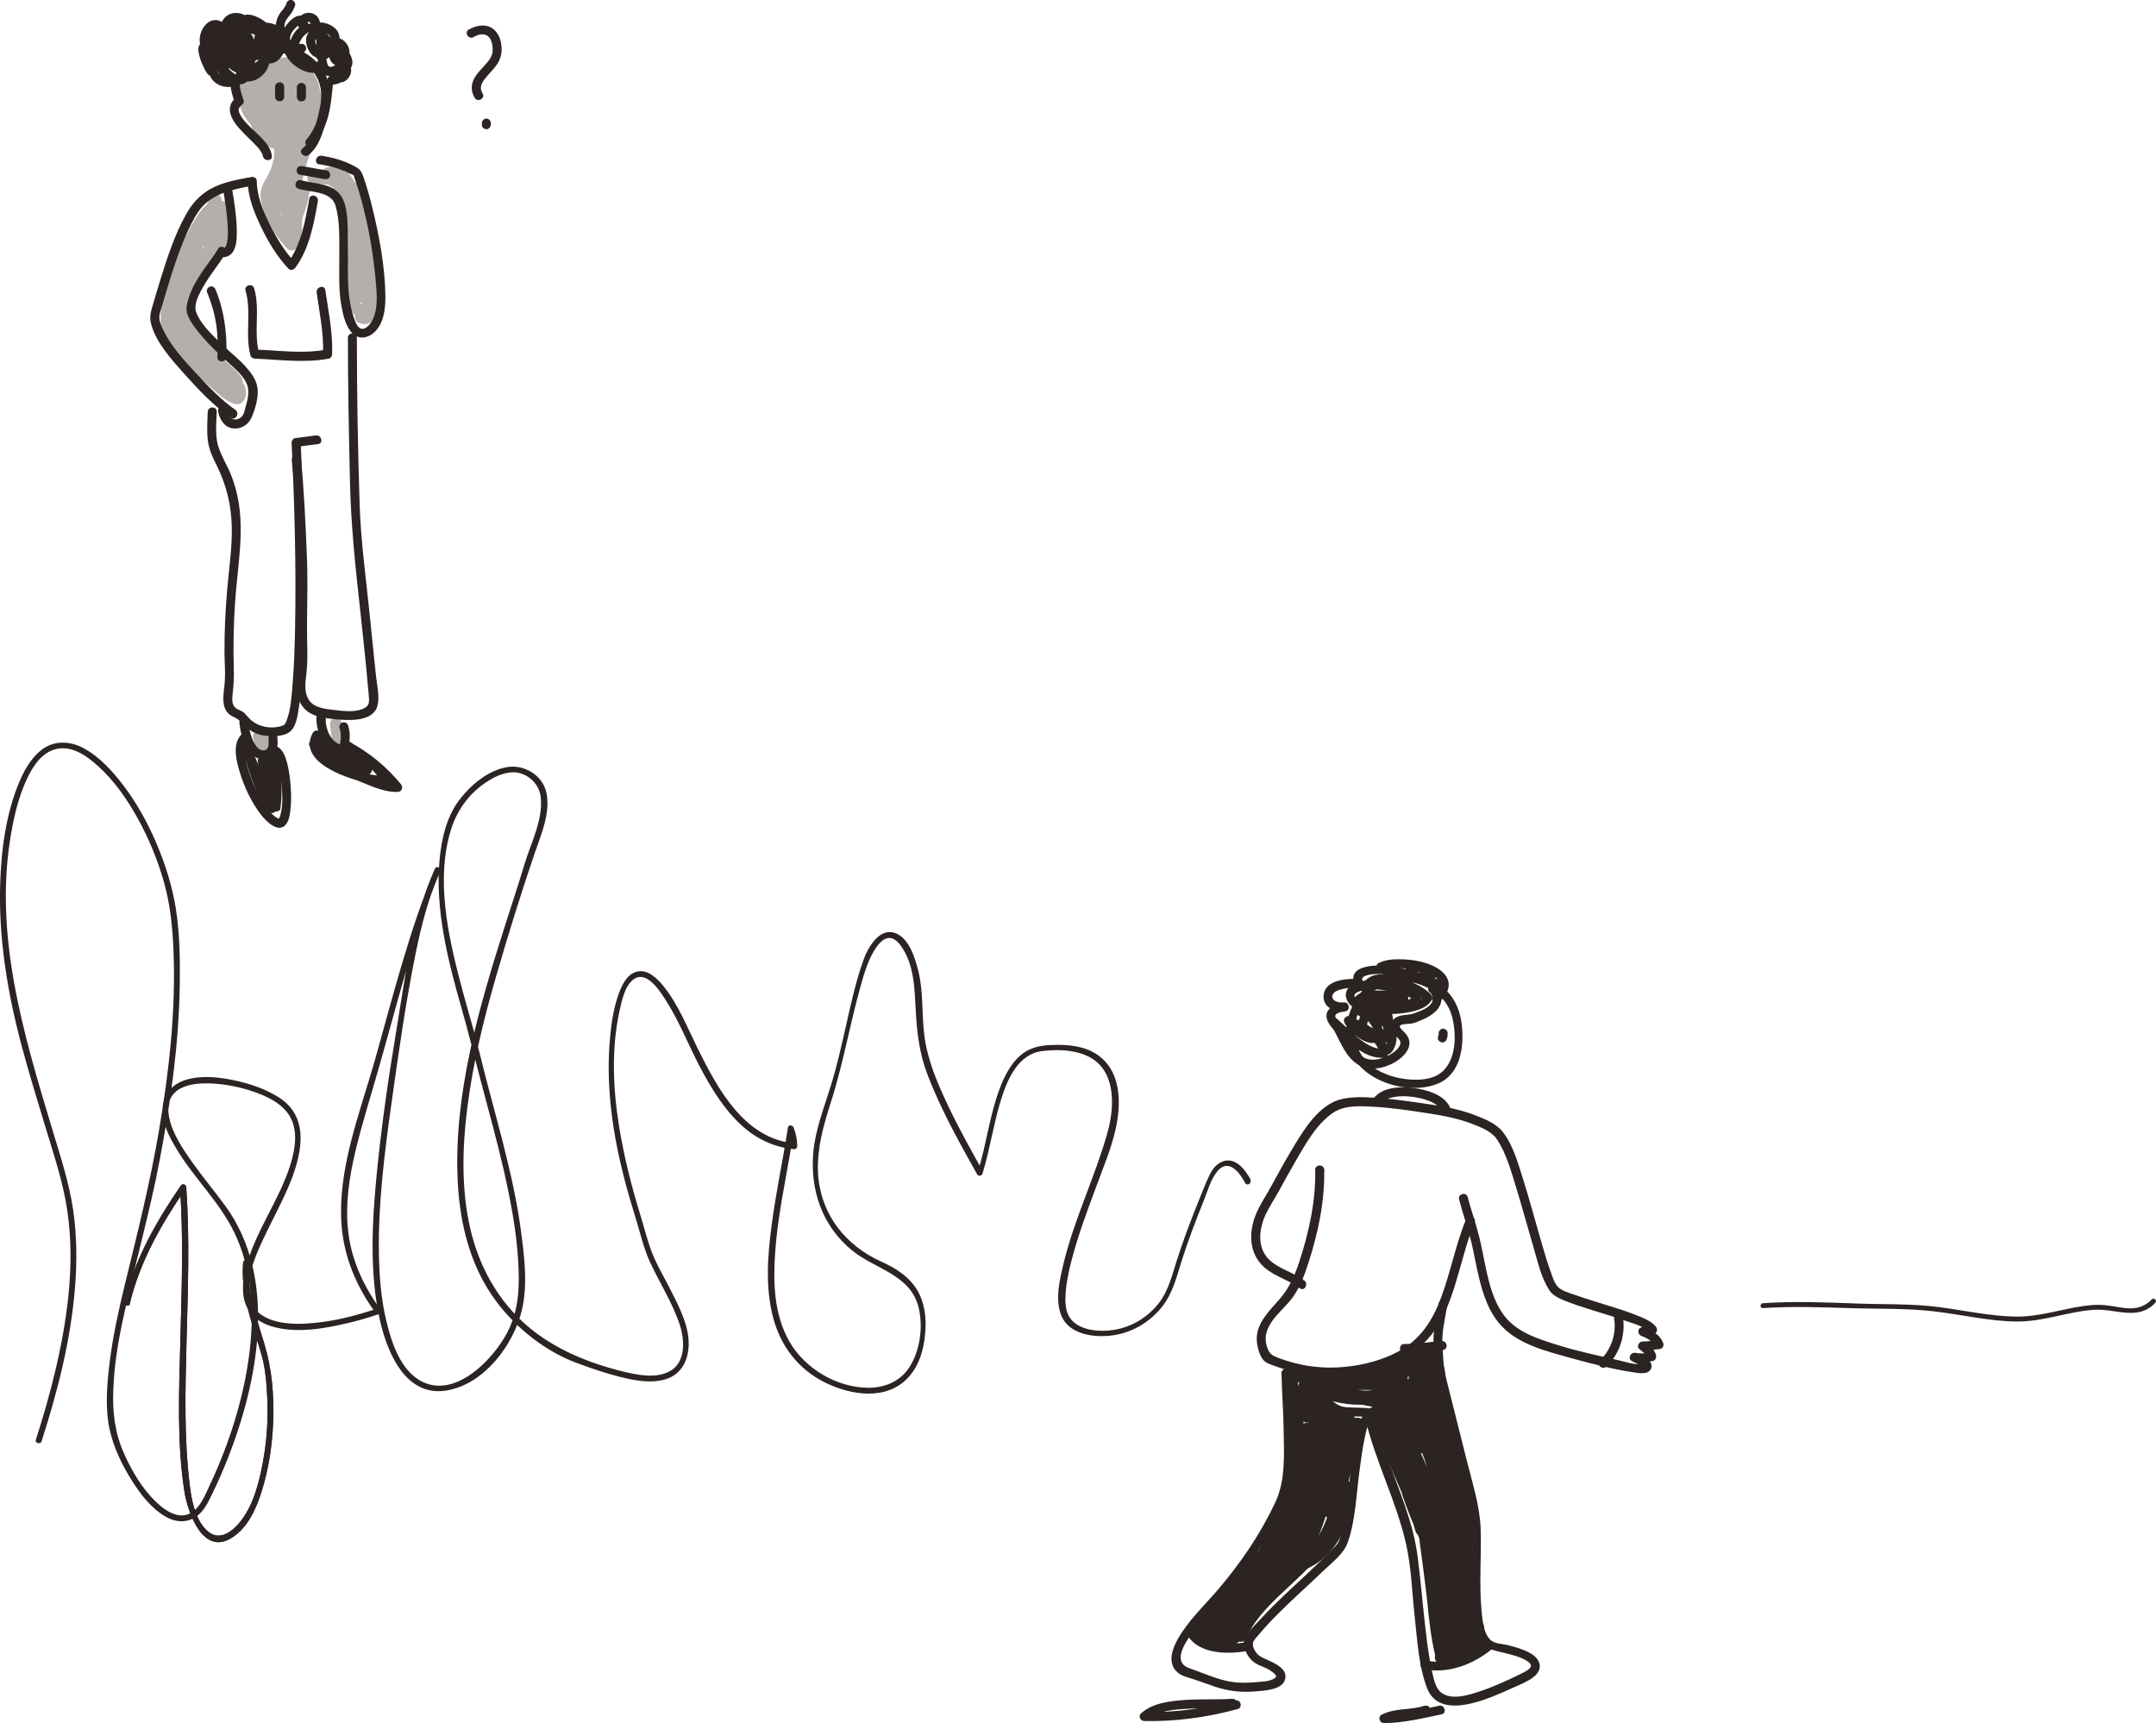 <?xml version="1.0" encoding="UTF-8"?> <svg xmlns="http://www.w3.org/2000/svg" id="Camada_1" data-name="Camada 1" viewBox="0 0 180.27 144.08"><defs><style> .cls-1 { fill: #b4aead; } .cls-2 { fill: #2b2422; } </style></defs><path class="cls-2" d="m116.45,118.08c.44,2.07,1.53,3.92,2.31,5.87s1.3,4.09,1.83,6.16c.14.55.99.43.98-.13-.03-4.49-1.51-9.03-3.69-12.93-.25-.45-.9-.22-.93.25-.21,3.52.92,6.92,2.12,10.18.22.6,1.11.37.96-.27-.76-3.44-3.27-6.07-4.56-9.29-.23-.58-1.15-.37-.96.27,1.02,3.39,2.91,6.45,3.85,9.87.15.52,1.05.44.98-.13-.27-2.13-1.28-4.02-1.77-6.09-.13-.54-1.04-.44-.98.13.35,3.58,2.35,6.66,3.35,10.06.15.52,1.02.45.98-.13-.2-2.78-.97-5.47-1.23-8.24l-.98.13c.51,3.44.86,6.91,1.15,10.38l.98-.13c-.31-2.27-1.04-4.45-1.34-6.72-.07-.55-1.05-.43-.98.13.3,2.53.7,5.05.93,7.59h1c-.18-1.77-.34-3.54-.41-5.32h-1c.25,2.89.29,5.82.95,8.66.13.55.99.43.98-.13,0-1.69-.2-3.38-.1-5.07s.42-3.34.33-5.03c-.03-.64-.97-.65-1,0-.11,2.67.18,5.34.72,7.96.1.46.89.49.96,0,.4-2.84-.14-5.65-.33-8.49-.04-.64-1.03-.65-1,0,.13,2.62.58,5.21.82,7.83.05.51.9.73.98.13.51-3.54.03-7.09.02-10.65l-.98.13c.33,2.16.4,4.35.51,6.53l.98-.13c-.6-4.13-2.03-8.09-2.69-12.21-.09-.55-1.03-.43-.98.13.26,2.86,1.33,5.55,1.83,8.37.1.55,1.03.43.98-.13-.26-3.31-1.46-6.41-2.3-9.59-.14-.53-1.06-.44-.98.13.18,1.43.57,2.83.76,4.26l.98-.13c-.89-2.68-2.25-5.17-3.04-7.88-.18-.62-1.12-.36-.96.27.55,2.18,1.44,4.27,1.87,6.48l.96-.27c-.43-1.64-1.14-3.17-1.92-4.68-.18-.34-.68-.31-.86,0-.67,1.12-.44,2.5-.23,3.71.1.55,1.03.43.98-.13-.08-.87-.29-1.7-.54-2.53-.16-.52-1.04-.45-.98.13.15,1.66.81,3.17,1.3,4.75l.96-.27c-.43-1.32-1.02-2.59-1.23-3.97-.08-.55-1.03-.43-.98.13.06.66.12,1.32.18,1.99l.98-.13c-.3-1.11-.88-2.16-.98-3.31-.02-.3-.3-.59-.63-.48-1.32.45-3.02-.06-4.23-.65l-.5.86c.7.34,1.47.56,2.22.78,1.06.32,2.18.63,3.29.65.75,0,1.68-.24,1.62-1.17-.08-1.06-1.48-1.22-2.29-1.3-1.23-.13-2.47,0-3.7-.07v1c2.35-.14,5.45.04,7.03-2.06.22-.29-.07-.79-.43-.75-1.91.19-3.76.65-5.56,1.3-.5.18-.47,1.02.13.98,2.06-.13,3.92-.69,5.74-1.65l-.75-.43c-.03,1.71-.59,3.32-.33,5.04.09.6.92.38.98-.13.15-1.34-.03-2.7.33-4.01h-.96c.72,1.77,1.04,3.64,1.27,5.53h1c-.25-1.87-.85-3.71-.82-5.61l-.93.25c1.28,3.02,1.35,6.35,1.68,9.56.07.63.98.66,1,0,.05-1.82-.36-3.59-.69-5.36-.17-.9-.32-1.81-.35-2.73s.02-1.82-.2-2.73c-.15-.64-1.05-.35-.96.27.34,2.36.85,4.7,1.41,7.02s1.22,4.45,1.58,6.71.2,4.66.36,6.98c.04.58.15,1.17.17,1.75,0,.27,0,.58-.2.79-.42.46-1.35.39-1.9.41l.5.5c-.04-.64.74-1.19,1.27-1.39l-.62-.62c-.14.55-.43,1-.77,1.46-.29.39.29.99.68.68.54-.42,1.1-.81,1.64-1.23.21-.16.34-.43.18-.68-.06-.11-.1-.23-.12-.35-.15-.63-1.12-.36-.96.27.06.23.1.39.23.59l.18-.68c-.54.42-1.1.81-1.64,1.23l.68.68c.39-.52.71-1.06.87-1.7.08-.34-.24-.76-.62-.62-.94.35-2.08,1.23-2,2.35.02.26.22.51.5.5,1.02-.04,2.36-.07,2.89-1.11.32-.63.18-1.34.11-2.02-.1-1.02-.13-2.05-.15-3.08-.04-1.99-.06-3.98-.5-5.93s-.95-3.93-1.43-5.89c-.55-2.28-1.04-4.58-1.38-6.9l-.96.27c.22.92.12,1.86.18,2.79.05.82.18,1.64.33,2.45.33,1.76.75,3.51.7,5.32h1c-.36-3.41-.46-6.87-1.82-10.06-.2-.48-.92-.2-.93.25-.03,1.91.57,3.73.82,5.61.08.63,1.08.64,1,0-.24-1.98-.55-3.94-1.3-5.8-.18-.43-.82-.52-.96,0-.39,1.4-.2,2.85-.37,4.28l.98-.13c-.24-1.6.34-3.18.37-4.77,0-.39-.43-.6-.75-.43-1.66.87-3.36,1.39-5.24,1.51l.13.98c1.72-.62,3.48-1.09,5.3-1.27l-.43-.75c-.67.89-1.92,1.18-2.96,1.34s-2.14.16-3.21.23c-.64.04-.65.97,0,1,1.1.06,2.21-.04,3.32.04.48.03,1.14.05,1.56.32.2.13.17.12-.03.16-.98.2-2.17-.21-3.09-.47-.53-.15-1.05-.32-1.57-.5-.19-.07-.38-.13-.56-.2-.14-.05-.24-.1-.24-.1-.58-.28-1.08.58-.5.86,1.44.7,3.42,1.29,5,.75l-.63-.48c.1,1.26.69,2.37,1.01,3.58.14.53,1.03.44.98-.13-.06-.66-.12-1.32-.18-1.99l-.98.13c.21,1.38.8,2.65,1.23,3.97.2.61,1.16.35.96-.27-.46-1.48-1.12-2.92-1.27-4.48l-.98.13c.23.74.44,1.49.51,2.26l.98-.13c-.16-.94-.39-2.08.12-2.94h-.86c.74,1.43,1.41,2.87,1.82,4.44.16.63,1.08.36.96-.27-.43-2.22-1.32-4.3-1.87-6.48l-.96.27c.79,2.71,2.15,5.21,3.04,7.88.17.5,1.06.46.98-.13-.19-1.43-.58-2.83-.76-4.26l-.98.13c.81,3.09,2.01,6.12,2.26,9.33l.98-.13c-.48-2.73-1.54-5.33-1.79-8.1l-.98.13c.65,4.12,2.09,8.07,2.69,12.21.08.56,1.01.43.98-.13-.12-2.27-.2-4.54-.54-6.79-.09-.57-.98-.42-.98.13,0,3.46.51,6.94.02,10.38l.98.13c-.24-2.61-.69-5.2-.82-7.83h-1c.19,2.72.76,5.49.37,8.22h.96c-.52-2.53-.79-5.11-.68-7.69h-1c.09,1.69-.24,3.35-.33,5.03s.09,3.38.1,5.07l.98-.13c-.64-2.75-.68-5.59-.92-8.39-.05-.63-1.02-.65-1,0,.06,1.78.23,3.55.41,5.32.06.63,1.06.64,1,0-.24-2.54-.64-5.06-.93-7.59l-.98.13c.31,2.27,1.04,4.45,1.34,6.72.07.55,1.03.43.98-.13-.3-3.56-.66-7.11-1.19-10.65-.08-.55-1.03-.43-.98.13.25,2.77,1.03,5.46,1.23,8.24l.98-.13c-.97-3.3-2.97-6.33-3.31-9.8l-.98.13c.47,1.97,1.48,3.8,1.73,5.82l.98-.13c-.95-3.42-2.84-6.48-3.85-9.87l-.96.27c1.28,3.21,3.8,5.87,4.56,9.29l.96-.27c-1.17-3.17-2.29-6.48-2.08-9.91l-.93.25c2.09,3.74,3.53,8.11,3.55,12.42l.98-.13c-.53-2.08-1.04-4.17-1.83-6.16s-1.87-3.8-2.31-5.87c-.13-.63-1.1-.36-.96.27h-.04Z"></path><path class="cls-2" d="m120.49,139.06c.74.05,1.54-.02,2.24-.28s1.46-.84,1.46-1.68c0-.19-.03-.38-.06-.56,0-.04,0-.08-.02-.12,0-.06,0,.04,0,.04v-.08c0-.11-.02-.22-.02-.33,0-.26-.23-.51-.5-.5s-.5.22-.5.5c0,.23.03.46.07.69,0,.05,0,.09.02.14.02.15,0-.06,0,.03,0,.07,0,.14,0,.21v.06c0,.05,0,.04,0-.05,0,.02-.02.09-.03.12,0,.02,0,.04-.02.06.03-.07.03-.08,0-.03-.02.03-.04.06-.05.09t0,0s-.03.04-.05.06c-.04.04-.08.08-.13.12-.02.02-.19.14-.07.06-.04.03-.07.05-.11.07-.08.05-.17.1-.26.14.11-.05-.05.02-.07.03-.05.02-.09.03-.14.05-.21.07-.43.11-.64.15-.13.02.04,0-.06,0-.06,0-.12,0-.17.02-.11,0-.21.02-.32.02h-.59c-.26-.02-.51.24-.5.5,0,.29.22.48.5.5h0v-.02Z"></path><path class="cls-2" d="m123.33,129.16c.11-1.94-.18-3.93-.89-5.74-.1-.25-.33-.43-.62-.35-.24.07-.45.36-.35.62.69,1.74.97,3.61.86,5.47-.04.64.96.64,1,0h0Z"></path><path class="cls-2" d="m119.72,112.62c-.6.11-1.19.21-1.79.27-.39.04-.61.39-.43.75.67,1.4.67,2.97.87,4.48.08.63.95.66,1,0,.11-1.36-.14-2.83.32-4.14,0,.04.05-.1.05-.1,0-.02,0,0,0,0-.04,0-.27.14-.2.05-.04.04-.04-.1,0,.04.17.4.29.77.34,1.21.12.99.06,1.98.31,2.95.43,1.63,1.43,3.18,1.31,4.91-.05.64.95.64,1,0,.13-1.78-.83-3.36-1.3-5.02-.32-1.12-.19-2.32-.41-3.48-.13-.67-.69-2.07-1.62-1.48-.67.43-.68,1.65-.73,2.34-.07.91-.02,1.83-.09,2.74h1c-.23-1.7-.24-3.41-1-4.98l-.43.75c.69-.07,1.38-.19,2.06-.31.63-.11.36-1.08-.27-.96h0v-.02Z"></path><path class="cls-2" d="m107.86,115.45c1.89.35,3.81.43,5.7,0,.63-.14.36-1.11-.27-.96-1.7.39-3.46.32-5.17,0-.27-.05-.54.07-.62.35-.07.24.08.57.35.62h.01Z"></path><path class="cls-2" d="m108.68,115.62c1.55.45,2.99,1.21,4.54,1.66,1.38.4,3.23.77,4.36-.39.25-.25.16-.76-.22-.84-.54-.11-1.09-.12-1.64-.23l.12.91c.4-.22.81-.41,1.23-.58.59-.25.08-1.11-.5-.86-.42.18-.83.36-1.23.58-.36.2-.31.83.12.91.54.11,1.09.12,1.64.23l-.22-.84c-.93.95-2.72.35-3.79,0-1.4-.45-2.72-1.12-4.13-1.53-.62-.18-.88.78-.27.96h0v.02Z"></path><path class="cls-2" d="m107.55,115.61c0,1.03.12,2.07.43,3.05.14.45.85.5.96,0,.23-.99.41-2,.7-2.98l-.98-.13c.11.97.12,1.94.12,2.92,0,.65.96.64,1,0,.05-.72.07-1.44.22-2.14l-.98-.13c0,1.15-.09,2.41.73,3.33.31.34.83.05.85-.35.03-.5-.14-.92-.36-1.36l-.68.68c1.24.75,2.54,1.05,3.99,1l-.43-.75c-1.04,2.16-2.43,4.14-3.03,6.49l.96.27c.25-1.73.53-3.46.49-5.21-.01-.59-.78-.64-.98-.13-.57,1.44-.7,3-1.05,4.5l.98.13c-.19-1.75-.59-3.47-.84-5.21-.09-.6-.93-.38-.98.13-.17,1.64-.41,3.27-.68,4.89l.98.13c-.06-2.06-.11-4.13,0-6.19h-1c.11,1.28.18,2.57.23,3.85.02.54.85.71.98.13.22-.99.36-1.99.58-2.98l-.91.12c.38.55.78,1.08,1.3,1.5.43.34,1.06-.08.79-.61-.2-.38-.51-.65-.84-.92l-.22.84c.66-.1,1.33-.03,1.99-.18.48-.11.47-.85,0-.96-.7-.17-1.4-.24-2.12-.25-.61,0-.62.78-.13.98.76.31,1.6.36,2.41.31l-.48-.63c-.26,1.36-.81,2.64-1.17,3.97l.96.27c.14-1.01.51-1.95.82-2.92l-.98-.13c-.18,1.34-.57,2.65-.92,3.96l.96.27c.19-1.23.52-2.43.88-3.62l-.98-.13c-.12,1.68-.29,3.35-.41,5.02-.04.58.82.65.98.13.58-1.82,1.1-3.66,1.64-5.49l-.98-.13c-.13,1.33-.53,2.62-.92,3.9l.98.13c0-.78-.04-1.56.06-2.34h-1c-.05,1.33-.07,2.68-.43,3.97s-1.14,2.45-2.05,3.48c-1.88,2.13-4.47,3.78-5.69,6.43-.27.58.59,1.09.86.5,1.28-2.79,4.13-4.48,6.03-6.82.84-1.04,1.51-2.18,1.85-3.48s.38-2.72.43-4.09c.02-.66-.92-.62-1,0-.1.78-.06,1.56-.06,2.34,0,.57.82.67.98.13.42-1.37.81-2.73.95-4.16.06-.57-.83-.66-.98-.13-.53,1.83-1.05,3.67-1.64,5.49l.98.13c.12-1.68.29-3.35.41-5.02.04-.58-.83-.66-.98-.13-.36,1.19-.69,2.39-.88,3.62-.09.62.8.9.96.27.37-1.4.76-2.78.95-4.22.08-.58-.82-.64-.98-.13-.31.97-.68,1.91-.82,2.92-.09.62.79.91.96.27.36-1.33.91-2.61,1.17-3.97.06-.3-.13-.66-.48-.63-.73.05-1.46,0-2.14-.27l-.13.98c.63,0,1.24.06,1.85.22v-.96c-.65.15-1.33.08-1.99.18-.36.05-.5.61-.22.84.26.21.52.42.68.72l.79-.61c-.46-.37-.82-.81-1.15-1.3-.23-.33-.81-.33-.91.12-.22.99-.36,1.99-.58,2.98l.98.13c-.06-1.29-.12-2.57-.23-3.85-.06-.64-.96-.65-1,0-.11,2.06-.06,4.13,0,6.19.02.54.88.71.98.13.29-1.71.54-3.43.72-5.16l-.98.13c.24,1.65.62,3.29.8,4.95.06.52.84.73.98.13.35-1.5.48-3.06,1.05-4.5l-.98-.13c.04,1.66-.21,3.31-.45,4.95-.09.62.8.91.96.27.58-2.26,1.93-4.17,2.93-6.25.16-.33-.03-.76-.43-.75-1.28.04-2.38-.2-3.49-.87-.45-.27-.9.26-.68.68.14.29.24.53.22.86l.85-.35c-.6-.67-.44-1.79-.44-2.63,0-.55-.86-.7-.98-.13-.17.8-.19,1.6-.25,2.41h1c0-.98,0-1.95-.12-2.92-.06-.54-.81-.71-.98-.13-.29.98-.47,1.98-.7,2.98h.96c-.29-.91-.38-1.84-.39-2.79,0-.64-1.01-.64-1,0h0v-.05Z"></path><path class="cls-2" d="m108.15,123.54c-.58,2.42-1.8,4.55-3.16,6.6-.36.54.49,1.02.86.5,1.63-2.25,3.73-4.11,4.61-6.84.2-.63-.72-.84-.96-.27-.92,2.21-1.5,4.54-2.52,6.71l.86.5c.97-2.26,2.67-4.1,3.74-6.31l-.91-.39c-.64,1.95-1.05,4.04-2.29,5.72l.91.39c.19-1.06.66-2.01,1.12-2.98.27-.58-.59-1.09-.86-.5-.45.93-.98,1.82-1.67,2.59l.85.35c.34-2.99,2.36-5.56,2.22-8.64-.02-.53-.64-.64-.93-.25-1.46,1.94-2,4.43-2.68,6.72l.96.27c.3-1.9.54-3.81.54-5.74,0-.66-.93-.63-1,0-.3,2.81-1.52,5.39-2.68,7.92-.26.58.6,1.09.86.5,1.23-2.71,2.49-5.43,2.81-8.43h-1c0,1.84-.23,3.66-.51,5.47-.1.62.78.9.96.27.65-2.21,1.17-4.6,2.58-6.48l-.93-.25c.14,3.04-1.88,5.67-2.22,8.64-.05.43.58.66.85.35.75-.83,1.35-1.78,1.83-2.79l-.86-.5c-.49,1.04-1.01,2.08-1.22,3.22-.1.57.58.85.91.39,1.28-1.75,1.72-3.94,2.39-5.96.18-.53-.67-.9-.91-.39-1.07,2.21-2.77,4.05-3.74,6.31-.25.58.59,1.09.86.5,1.05-2.25,1.67-4.66,2.62-6.95l-.96-.27c-.84,2.61-2.94,4.43-4.51,6.6l.86.5c1.41-2.12,2.67-4.34,3.26-6.84.15-.63-.81-.89-.96-.27h0l.02.03Z"></path><path class="cls-2" d="m105.63,129.2c-.83,1.29-1.71,2.56-2.68,3.75-.45.56-.92,1.09-1.45,1.58s-1.06.97-1.52,1.53c-.2.24-.2.61.1.79,1.13.63,2.96.59,3.82-.49.32-.4.02-.92-.49-.84-.88.15-2.15.15-2.64,1.05-.12.23-.07.55.18.68.9.47,2.04.67,2.83-.13.18-.18.33-.41.43-.64.11-.27.08-.53.13-.82.1-.57.57-1.1.93-1.51.8-.9,1.68-1.72,2.45-2.65.88-1.05,1.66-2.19,2.26-3.42.23-.48-.39-1.07-.79-.61-2.34,2.75-4.48,5.66-6.62,8.57l.91.39c.79-2.6,3.27-4.19,4.51-6.54.25-.48-.39-1.05-.79-.61-1.86,2.06-3.33,4.63-5.74,6.11l.68.68c.86-1.5,2.01-2.79,3.09-4.13s2.04-2.89,3.14-4.29c.38-.49-.25-1.18-.71-.71-1.28,1.34-2.47,2.76-3.67,4.17-.55.65-1.1,1.3-1.68,1.93s-1.14,1.26-1.56,2c-.32.56.54,1.06.86.5.41-.71.97-1.31,1.52-1.92s1.13-1.29,1.69-1.95c1.16-1.37,2.31-2.74,3.55-4.03l-.71-.71c-1.13,1.44-2.09,3-3.24,4.42s-2.27,2.68-3.15,4.21c-.25.43.25.95.68.68,2.5-1.53,4.02-4.14,5.94-6.27l-.79-.61c-1.28,2.45-3.78,4.06-4.61,6.78-.18.58.6.82.91.39,2.09-2.84,4.18-5.68,6.46-8.37l-.79-.61c-1.02,2.1-2.56,3.76-4.15,5.43-.64.66-1.45,1.5-1.61,2.44-.08.47-.05.94-.56,1.16-.44.19-.96,0-1.35-.22l.18.68c.16-.29.61-.35.91-.41.37-.08.75-.11,1.13-.18l-.49-.84c-.58.73-1.83.76-2.61.33l.1.79c.45-.56.99-1.04,1.52-1.53.57-.53,1.07-1.11,1.56-1.71.98-1.22,1.88-2.5,2.72-3.81.35-.54-.52-1.04-.86-.5h0l.07.02Z"></path><path class="cls-2" d="m107.33,128.44c-.25.38-.36.83-.64,1.19l.08-.1s-.05.06-.08.09l.1-.08s-.02,0-.03.02l.12-.05h-.02l.13-.02h-.02l.13.02h-.02l.12.05h-.02l.1.08s-.01,0-.02-.02l.08.1s-.02-.03-.03-.05c-.05-.11-.19-.2-.3-.23-.12-.03-.28-.02-.39.05s-.2.17-.23.3l-.02.13c0,.09.02.17.07.25.04.1.14.19.23.25.14.08.3.09.45.05.21-.05.35-.23.46-.4.16-.24.28-.51.4-.77.06-.12.12-.25.19-.36.07-.1.08-.27.05-.39s-.12-.24-.23-.3c-.25-.13-.53-.05-.68.18h.02Z"></path><path class="cls-2" d="m111.85,119.58c-.45-.5-1.02-.89-1.62-1.19l-.39.91c.88.24,1.76.47,2.63.76.25.08.56-.1.62-.35.06-.28-.08-.53-.35-.62-.87-.29-1.75-.52-2.63-.76-.24-.06-.49.06-.59.29-.09.22-.02.51.2.62.28.14.55.3.81.48.03.02.06.04.09.06s.07.06.02,0c.06.05.11.09.17.14.12.11.23.22.34.34.17.2.53.19.71,0,.19-.21.19-.5,0-.71h0v.02Z"></path><path class="cls-2" d="m109.2,116.39c1.93.83,4.15,1.44,6.23.81.61-.19.35-1.15-.27-.96-1.8.54-3.78,0-5.46-.71-.25-.11-.54-.07-.68.18-.12.21-.07.58.18.68h0Z"></path><path class="cls-2" d="m109.31,116.97c.35.57.93.95,1.51,1.25s1.15.54,1.71.85c.23.13.56.06.68-.18s.06-.55-.18-.68c-.53-.3-1.1-.53-1.63-.81-.27-.14-.54-.3-.79-.48-.08-.05.04.03,0,0-.02-.02-.05-.04-.07-.06-.05-.04-.1-.09-.15-.14s-.09-.1-.13-.15c-.08-.09.06.09,0,0-.02-.03-.04-.06-.06-.09-.14-.22-.45-.33-.68-.18s-.33.45-.18.68h-.03Z"></path><path class="cls-2" d="m111.99,124.25c.2,2.86-1.32,5.89-4.36,6.35-.27.04-.41.38-.35.62.08.29.35.39.62.35,3.46-.53,5.32-4.05,5.1-7.32-.04-.64-1.04-.64-1,0h-.01Z"></path><path class="cls-2" d="m117.9,81.54c-.97-.12-1.97-.06-2.85.39-.78.4-1.37,1.09-1.79,1.85-.51.93-.8,1.95-.66,3.01s.65,1.98,1.42,2.66c1.55,1.37,4.24,1.95,6.18,1.17s2.24-3.15,2.02-4.97c-.12-1.02-.49-2-1.2-2.74s-1.78-1.21-2.82-1.45c-.43-.1-.61.56-.18.66,1.6.37,2.95,1.23,3.39,2.89.39,1.46.38,3.7-.95,4.71-.73.55-1.77.61-2.65.54-.95-.08-1.9-.35-2.72-.84-1.67-1.01-2.28-3.01-1.49-4.78.35-.78.83-1.53,1.58-1.98.82-.5,1.79-.53,2.72-.41.43.06.43-.63,0-.68h0v-.03Z"></path><path class="cls-2" d="m110.35,98.21c.48,0,.48-.75,0-.75s-.48.75,0,.75h0Z"></path><path class="cls-2" d="m120.3,108.98c-.18.99-.45,2.01-.44,3.03,0,.92.04,1.95.21,2.84.27,1.44.73,2.88,1.09,4.3.54,2.15,1.08,4.3,1.61,6.45.45,1.87.33,3.79.31,5.7,0,1.1-.02,2.2.08,3.29.07.82.18,1.7.56,2.45.45.87,1.13.94,2.02,1.16.66.16,1.38.33,1.96.7.69.43.08.75-.44,1.01-1.12.56-2.27,1.09-3.45,1.49-.92.31-2.28.77-3.19.21-.63-.38-.76-1.33-.91-1.99-.22-1.01-.36-2.04-.48-3.07-.26-2.13-.42-4.28-.7-6.41-.37-2.89-1.58-5.6-2.56-8.32-.27-.74-.53-1.49-.75-2.25-.12-.4-.13-1.34-.63-1.46s-.76.44-.9.81c-.57,1.56-.65,3.35-.86,4.98-.12.95-.24,1.91-.4,2.86-.11.69-.2,1.45-.48,2.1-.15.34-.44.57-.72.86-.66.68-1.36,1.33-2.05,1.98-1.22,1.14-2.46,2.26-3.6,3.49-.49.53-1.11,1.1-1.47,1.73-.26.46-.05,1.03.2,1.46.27.45.6.71,1.07.9.34.14.71.29,1,.52.25.19.44.35.21.52-.37.29-1.18.3-1.62.34-.59.05-1.19.07-1.78,0-1.26-.14-2.54-.76-3.73-1.16-2.08-.7.8-3.67,1.58-4.54,1.61-1.81,3.15-3.66,4.45-5.7.81-1.28,1.61-2.64,2.14-4.05.29-.77.34-1.64.4-2.45.14-2.12.05-4.25-.05-6.37-.03-.52-.07-1.05-.08-1.57-.01-.48-.76-.48-.75,0,.03,1.59.16,3.18.18,4.77.03,1.98.17,4.18-.69,6.01-1.24,2.66-2.91,5.1-4.81,7.33-1.14,1.33-2.5,2.6-3.36,4.14-.42.75-.8,1.77-.23,2.54.32.43.8.57,1.29.72.7.21,1.38.48,2.07.71,1.12.37,2.18.49,3.36.39.69-.06,2.14-.11,2.45-.9.46-1.16-1.36-1.63-2.02-2.02-.29-.17-.51-.5-.61-.81-.14-.42.19-.68.44-.98.56-.67,1.15-1.3,1.77-1.91,1.21-1.21,2.5-2.34,3.73-3.53.71-.68,1.64-1.36,1.97-2.31.64-1.82.71-3.91.96-5.81.13-1,.26-2,.47-2.99.07-.34.14-.69.27-1.01.03-.07.15-.23.15-.3,0-.02-.09.03-.12.02l-.26-.26c.84,3.61,2.62,6.93,3.42,10.55.43,1.93.48,3.97.7,5.93s.32,4.17,1.04,6.05c.87,2.27,3.73,1.39,5.43.73.58-.23,1.15-.48,1.72-.74s1.21-.5,1.71-.88c.9-.67.66-1.54-.25-2.04-.56-.31-1.19-.49-1.81-.65-.48-.12-1.16-.1-1.53-.48-.56-.57-.64-1.64-.71-2.39-.22-2.3,0-4.62-.08-6.93-.08-1.93-.71-3.83-1.17-5.7-.58-2.31-1.16-4.61-1.74-6.92-.21-.84-.22-1.73-.28-2.6-.08-1.13.2-2.23.39-3.33.08-.47-.64-.67-.72-.2h0l.02-.04Z"></path><path class="cls-2" d="m109.07,107.08c-.91-.7-2.14-.96-2.97-1.77-1.04-1.03-.82-2.62-.24-3.83.31-.64.72-1.25,1.06-1.87.44-.81.89-1.62,1.35-2.42.85-1.46,1.83-3.29,3.3-4.21.95-.6,2.34-.49,3.42-.43,1.45.09,2.9.31,4.34.53,1.3.19,2.6.44,3.83.92.72.28,1.58.62,2.02,1.29.77,1.16,1.16,2.62,1.57,3.93.52,1.7.98,3.41,1.48,5.11.34,1.15.63,2.49,1.29,3.52.27.42.67.63,1.12.83.82.35,1.67.61,2.52.88.97.3,1.94.59,2.89.93.51.18,1.47.42,1.8.9l.22-.55c-.28.04-.55.08-.82.15-.38.1-.33.6,0,.72.48.18.93.43,1.14.92l.32-.56c-.46.04-.91.09-1.37.1-.3,0-.53.43-.27.64s.57.4.65.74l.26-.46c-.42.1-.82.1-1.24.03-.39-.07-.69.47-.29.69.2.1.41.2.6.32.17.11.21.24.32.06.12-.2-.09-.11-.24-.11-.55,0-1.11-.17-1.64-.3-1.72-.41-3.45-.75-5.14-1.28s-3.48-1.06-4.57-2.48c-.89-1.17-1.26-2.65-1.56-4.06-.17-.81-.32-1.62-.51-2.43-.28-1.16-.69-2.28-.99-3.43-.12-.47-.85-.27-.72.2.31,1.19.73,2.35,1.02,3.54.21.87.36,1.76.56,2.63.36,1.61.87,3.29,2.06,4.5,1.42,1.46,3.72,2.03,5.62,2.56,1.73.48,3.54.95,5.32,1.22.44.07,1.32.23,1.49-.37.18-.64-.78-1.01-1.21-1.24l-.29.69c.56.09,1.09.1,1.64-.03.2-.05.3-.27.26-.46-.11-.49-.47-.77-.84-1.07l-.27.64c.46,0,.91-.06,1.37-.1.3-.03.44-.29.32-.56-.29-.67-.94-1.02-1.59-1.27v.72c.27-.07.55-.11.82-.15.23-.03.35-.37.22-.55-.33-.48-.93-.72-1.46-.94-.82-.34-1.66-.61-2.51-.87-.92-.29-1.86-.57-2.77-.89-.47-.17-1.15-.33-1.51-.71-.31-.34-.47-.91-.62-1.33-.27-.74-.49-1.5-.71-2.26-.53-1.81-1.01-3.64-1.58-5.44-.42-1.31-.83-2.84-1.7-3.93-.55-.69-1.48-1.06-2.28-1.37-1.29-.5-2.66-.75-4.03-.95-1.44-.21-2.89-.43-4.35-.52-1.13-.07-2.54-.14-3.58.4-1.57.81-2.63,2.68-3.5,4.14-.58.97-1.12,1.96-1.66,2.95-.44.8-.98,1.58-1.3,2.44-.47,1.27-.49,2.75.39,3.85.88,1.1,2.29,1.34,3.35,2.15.38.29.76-.36.38-.65h0Z"></path><path class="cls-2" d="m110.64,117.4c.48.57,1.09.91,1.83,1,.66.08,1.33,0,1.98.1.2.03.4-.05.46-.26.05-.18-.06-.43-.26-.46-.67-.1-1.34-.06-2.01-.11-.14,0-.21-.02-.36-.05-.13-.03-.26-.07-.35-.12-.3-.15-.54-.37-.75-.62-.13-.16-.4-.13-.53,0-.15.15-.13.37,0,.53h-.01Z"></path><path class="cls-2" d="m39.58,3.1c.35-.19.84-.36,1.2-.09s.43.84.41,1.27c-.02.46-.37.86-.67,1.19-.31.35-.67.7-.89,1.13-.27.53-.24,1.08.07,1.59.25.41.9.03.65-.38s-.15-.76.13-1.14c.32-.43.72-.79,1.03-1.22.37-.52.49-1.07.41-1.7-.07-.55-.31-1.1-.8-1.41-.6-.37-1.33-.19-1.91.12-.43.23-.05.87.38.65h-.01Z"></path><path class="cls-2" d="m41.04,10.42v-.13s0-.1-.03-.14c-.02-.05-.04-.09-.08-.12-.03-.04-.07-.06-.12-.08-.04-.02-.09-.03-.14-.03h-.1c-.06.03-.12.06-.17.11l-.06.08c-.03.06-.05.12-.05.19v.13s0,.1.03.14c.02.05.04.09.08.12.03.04.07.06.12.08.04.02.09.03.14.03h.1c.06-.03.12-.06.17-.11l.06-.08c.03-.06.05-.12.05-.19h0Z"></path><path class="cls-1" d="m23.09,7.58c.39.68.63,1.51.78,2.27.05.25.26,1.82-.38,1.28-.46-.39-.27-1.63-.2-2.13.08-.64.19-1.44.54-2l-.68.18c.47.31.76.96,1,1.44.31.64.56,1.35.64,2.05.03.27.06.63-.07.88-.05.09-.11.18-.19.23-.09.06-.13.05-.07.06-.35-.09-.49-1.11-.54-1.38-.1-.54-.13-1.07-.03-1.58.05-.23.14-.98.42-1.06.24-.07.7.62.8.79.67,1.13.88,3.25-.41,4.05l.61.08c-1.16-1.29-.81-4.44.67-5.38l-.61-.08c1.3,1.15.19,3.65-.27,4.96-.28.8-.61,1.59-.74,2.43-.22,1.39,0,2.8-.16,4.2-.07.64.92.63,1,0,.13-1.05.38-2.07.69-3.08l-.98-.13c-.04,1.56-.93,2.91-1.2,4.43l.84-.22c-.57-.61-1.02-1.32-1.05-2.18-.03-.69.17-1.36.39-2.01.48-1.42,1.04-2.8.87-4.33l-.98.13c.52,2.78.44,5.67.17,8.47l.98-.13c-.56-2.31-.68-4.69-.69-7.06,0-.65-.94-.63-1,0-.12,1.32-.08,2.66-.19,3.98h1c-.12-2.03-.13-4.07-.13-6.1h-1c.11,1.16.15,2.39-.27,3.49-.34.88-1.01,1.48-.85,2.49.22,1.48,1.2,3.12,2.23,4.19.22.23.63.17.79-.1.74-1.26.5-3.36-.53-4.39-.45-.46-1.16.25-.71.71.71.72.88,2.31.37,3.18l.79-.1c-.49-.51-.88-1.14-1.22-1.76s-.77-1.38-.76-2.09c0-.44.32-.8.53-1.17.25-.43.42-.91.52-1.4.22-1.01.2-2.04.1-3.06-.06-.63-1-.66-1,0,0,2.03,0,4.07.13,6.1.04.65.94.64,1,0,.12-1.32.08-2.66.19-3.98h-1c0,2.46.14,4.93.72,7.33.14.58.93.4.98-.13.27-2.9.33-5.87-.21-8.74-.1-.55-1.05-.43-.98.13.19,1.72-.63,3.17-1.06,4.77-.45,1.69-.05,3.16,1.14,4.44.24.26.77.15.84-.22.29-1.61,1.2-3.02,1.24-4.69,0-.57-.82-.66-.98-.13-.34,1.1-.58,2.21-.72,3.34h1c.16-1.5-.14-3.06.25-4.54.23-.87.59-1.71.87-2.57.52-1.57,1.22-3.9-.24-5.19-.16-.14-.41-.2-.61-.08-2.05,1.3-2.48,5.16-.87,6.95.14.16.43.19.61.08,1.51-.94,1.68-3.05,1.14-4.6-.27-.78-.78-1.66-1.58-2-.91-.39-1.47.4-1.71,1.18-.38,1.26-.31,2.97.41,4.1.33.52.91.8,1.49.48.61-.33.84-.99.86-1.65.02-.96-.33-1.94-.73-2.8-.33-.7-.75-1.49-1.42-1.93-.23-.15-.55-.04-.68.18-.51.82-.65,1.99-.71,2.92-.06.93-.04,2.31.97,2.71,1.21.47,1.81-.7,1.74-1.71-.08-1.11-.44-2.37-1-3.34-.32-.56-1.19-.05-.86.5h0l-.04.04Z"></path><path class="cls-1" d="m23.3,5.69c.32.28.68.5,1,.76.26.21.53.45.52.81l.5-.5c-.74-.08-1.37-.95-1.69-1.55l-.18.68c.69-.45,1.55.28,1.93.83.21.3.32.61.32.97,0,.2,0,.16-.03.31,0,.03-.02.06-.03.08.03-.09,0-.03,0,0,0,.02-.02.05-.04.07-.07.11.07-.08,0,.02-.03.03-.14.1-.04.04-.04.03-.08.05-.13.07.12-.05-.02,0-.06,0-.13.03.04.02-.1.01h-.26s.1.02,0,0c-.14-.03-.27-.07-.41-.11,0,0-.09-.03-.02,0-.03-.01-.06-.03-.09-.04l-.18-.09c-.13-.07-.26-.15-.38-.24-.13-.1-.44-.41-.54-.54-.21-.29-.31-.5-.37-.84,0,0,0-.08,0-.15,0-.04,0-.24,0-.19.02-.18.08-.34.15-.48l-.91-.12c.48,1.66-.31,3.41.26,5.07l.84-.49c-.95-1.02-1.55-2.26-1.8-3.63-.1-.56-.99-.42-.98.13.02,1.59.67,3.01,1.55,4.3.36.53,1.2.05.86-.5-.7-1.15-1.45-2.27-2.18-3.4-.28-.43-.9-.24-.93.25-.07,1.01.15,1.98.76,2.8.55.74,1.25,1.36,1.75,2.14l.68-.68c-1.58-.93-1.88-3.03-.91-4.52l-.68.18c.58.36,1.11,1.18.66,1.82l.79-.1c-.61-.74-.78-1.88-.51-2.79l-.91.12c.49.76.58,1.69.64,2.57l.98-.13c-.11-.76,0-1.55.13-2.3.04-.27-.07-.53-.35-.62-.24-.07-.57.08-.62.35-.15.95-.26,1.88-.13,2.83.08.56,1.02.43.98-.13-.07-1.05-.19-2.17-.77-3.08-.23-.36-.79-.3-.91.12-.37,1.27-.06,2.74.77,3.76.22.27.62.13.79-.1.78-1.1,0-2.56-1.01-3.19-.24-.15-.54-.04-.68.18-1.26,1.94-.76,4.69,1.27,5.89.42.25.96-.26.68-.68-.49-.76-1.13-1.36-1.69-2.06s-.74-1.48-.68-2.37l-.93.25c.73,1.13,1.48,2.25,2.18,3.4l.86-.5c-.78-1.15-1.39-2.38-1.41-3.79l-.98.13c.28,1.54.99,2.93,2.06,4.07.33.36,1,0,.84-.49-.28-.81-.2-1.65-.13-2.49s.11-1.74-.13-2.58c-.11-.39-.72-.52-.91-.12-.83,1.68.4,3.42,1.99,4.04.65.25,1.47.29,1.99-.24.63-.65.46-1.81.03-2.52-.64-1.07-2.16-2.13-3.38-1.32-.23.15-.31.43-.18.68.5.97,1.42,1.92,2.55,2.05.28.03.49-.25.5-.5.04-1.15-1.08-1.63-1.82-2.28-.48-.42-1.19.28-.71.71h0v-.04Z"></path><path class="cls-1" d="m25.77,6.8c.64,0,.64-1,0-1s-.64,1,0,1h0Z"></path><path class="cls-1" d="m26.16,15.4c1.04-.05,2.28,0,2.99.88l.61-.79c-.64-.38-1.63-.47-2-1.17l-.18.68c.44-.21.71-.06.98.36.4.61.56,1.39.7,2.1.35,1.8.42,3.66.47,5.49.02.63,0,1.27.06,1.89.04.52.87.73.98.13.36-1.97.58-4.02.37-6.01-.19-1.84-.83-4.07-2.9-4.49-.34-.07-.76.23-.62.62.65,1.75,1.53,3.5,1.53,5.41,0,1.55-.61,3.18-.14,4.71.17.54.53,1.33,1.2,1.34.59,0,.9-.57,1.05-1.06.49-1.63.08-3.53-.3-5.14l-.96.27c.34.95.47,2.04.58,3.03.07.62.14,1.29.05,1.91-.03.17-.06.36-.16.51-.02.03.03,0-.03.02.03,0-.09-.03-.15-.05-.61-.22-.87.75-.27.96,2.67.97,1.32-5.57.94-6.65-.21-.6-1.11-.37-.96.27.32,1.36.63,2.84.39,4.23-.02.13-.05.25-.08.37-.06.2-.19.26,0,.33-.21-.08-.34-.65-.38-.85-.13-.63-.06-1.3.02-1.94.15-1.31.31-2.54.05-3.86-.28-1.42-.9-2.74-1.4-4.08l-.62.62c1.78.37,2.12,2.53,2.21,4.05.11,1.74-.07,3.51-.38,5.22l.98.13c-.14-1.63-.07-3.27-.21-4.9-.08-1.04-.2-2.09-.43-3.12-.18-.8-.42-1.67-.97-2.3s-1.34-.76-2.1-.39c-.25.12-.3.46-.18.68.5.94,1.52,1.03,2.36,1.53.52.31.94-.36.61-.79-.86-1.08-2.4-1.24-3.69-1.17-.64.03-.64,1.03,0,1h0l-.02.02Z"></path><path class="cls-1" d="m18.02,19.14c-1.49,2.41-3.83,5.23-3.15,8.27.34,1.51,1.43,2.52,2.68,3.32.66.42,1.33.84,1.74,1.53.09.15.13.37.23.5.03.04,0,.09.01.13l.12-.14-.12-.05c-.18-.23-.56-.46-.79-.67-.58-.52-1.2-.99-1.77-1.52-.49-.46-1.19-1.08-1.23-1.81l-.75.43c1.55.71,3.26,1.51,4.32,2.9l.79-.61c-2.48-2.35-5.1-5.25-4.35-8.94.19-.94.51-1.84.93-2.7.21-.43.44-.86.7-1.26.07-.11.47-.5.47-.6-.01-.46-.31-.11-.32-.1,0,0,.03.22.03.23.01.2-.01.41-.04.6-.07.44-.19,1-.49,1.35l.84.49c.17-1.09.82-2.02,1.36-2.96l-.91-.12c.26,1,.18,2.14-.06,3.14h.96c-.49-1.23-.56-2.54-.69-3.85-.04-.44-.7-.75-.93-.25-1.03,2.21-1.99,4.5-2.36,6.93-.1.63.86.9.96.27.24-1.48,1.01-2.84.77-4.38-.06-.39-.59-.46-.84-.22-1.52,1.49-2.29,3.3-2.52,5.4-.16,1.53-.6,3.8.95,4.76.33.2.75-.06.75-.43.02-1.22-.73-2.64-.13-3.79l-.93-.25c.15,1.76.6,3.47,1.48,5,.32.56,1.18.05.86-.5-.79-1.38-1.21-2.92-1.34-4.5-.04-.46-.69-.73-.93-.25-.74,1.43.02,2.82,0,4.3l.75-.43c-.64-.4-.63-1.22-.6-1.9.03-.73.08-1.49.17-2.21.22-1.75.94-3.24,2.2-4.48l-.84-.22c.21,1.29-.57,2.59-.77,3.84l.96.27c.35-2.34,1.27-4.56,2.26-6.69l-.93-.25c.13,1.39.2,2.81.72,4.11.17.42.83.52.96,0,.29-1.17.37-2.49.06-3.67-.11-.42-.7-.49-.91-.12-.58,1.01-1.28,2.03-1.46,3.2-.07.44.47.91.84.49.61-.71.9-1.86.82-2.79-.03-.39-.16-.84-.59-.96-.47-.13-.86.26-1.12.59-1.1,1.41-1.86,3.32-2.13,5.08s.05,3.35.87,4.88c.95,1.77,2.37,3.25,3.82,4.62.39.37,1.14-.14.79-.61-1.18-1.56-2.94-2.46-4.67-3.26-.32-.15-.77.02-.75.43.07,1.52,1.6,2.62,2.67,3.51.58.48,2.53,2.58,3.08.99.23-.68-.29-1.48-.71-1.97-.55-.65-1.31-1.08-2.01-1.54-1.63-1.07-2.34-2.71-1.82-4.62s1.87-3.68,2.94-5.41c.34-.55-.53-1.05-.86-.5h0l-.04-.03Z"></path><path class="cls-1" d="m14.56,29.51c.67.6,1.43,1.09,2.16,1.62.21.15.57.04.68-.18.14-.26.05-.52-.18-.68-.34-.25-.69-.49-1.04-.74-.08-.06-.16-.12-.25-.18-.04-.03-.08-.06-.12-.09-.02-.02-.04-.03-.06-.05.03.03.06.04.01,0-.17-.13-.34-.27-.5-.42-.19-.17-.52-.21-.71,0-.17.19-.21.52,0,.71h0Z"></path><path class="cls-1" d="m16.98,30.36c1.05.47,2.54,1.48,2.39,2.78l.75-.43c-.5-.34-.79-.91-1.08-1.43-.32-.57-.66-1.17-1.19-1.58-.18-.14-.4-.2-.61-.08-.18.1-.31.36-.23.56.43,1.1,1.25,1.9,1.99,2.79l.61-.79c-1.56-.95-3.24-1.86-4.46-3.26-.42-.49-1.13.22-.71.71,1.27,1.46,3.03,2.42,4.66,3.42.51.31.96-.37.61-.79-.62-.74-1.38-1.43-1.73-2.35l-.84.49c.52.4.82.99,1.14,1.55.35.62.74,1.2,1.34,1.61.35.23.71-.09.75-.43.19-1.67-1.53-3.03-2.88-3.64-.25-.11-.54-.07-.68.18-.13.21-.07.57.18.68h0Z"></path><path class="cls-1" d="m27.6,60.69l.19,1.35c.02.12.13.24.23.3.11.06.27.09.39.05s.24-.11.3-.23l.05-.12c.02-.09.02-.18,0-.27l-.19-1.35c-.02-.12-.13-.24-.23-.3-.11-.06-.27-.09-.39-.05s-.24.11-.3.23l-.05.12c-.02.09-.02.18,0,.27h0Z"></path><path class="cls-1" d="m21.18,61.72c.07.35.19.68.26,1.03.02.11.13.25.23.3s.21.07.32.06c.25-.03.43-.24.43-.49v-.11l-.02.13c0-.1.04-.19.08-.28l-.05.12c.03-.08.07-.16.12-.23l-.08.1h0l-.1.08h0c-.08.02-.17.05-.25.07h0l-.5-.5h0s0-.09.02-.13h0l.05-.12s-.02.03-.03.05c-.07.1-.08.27-.05.39s.12.24.23.3c.12.06.26.09.39.05s.22-.12.3-.23c.06-.09.11-.2.1-.3,0-.13-.05-.26-.15-.35l-.1-.08c-.08-.05-.16-.07-.25-.07l-.13.02-.12.05s-.08.06-.11.08c-.04.04-.07.08-.1.13s-.06.1-.08.15c-.11.22-.18.45-.18.7l.98-.13c-.07-.35-.19-.68-.26-1.03-.02-.12-.13-.24-.23-.3-.11-.06-.27-.09-.39-.05s-.24.11-.3.23c-.07.12-.08.25-.05.39h0l.02-.03Z"></path><path class="cls-2" d="m25.82,12.94c.88-.7,1.2-1.92,1.47-2.96s.49-2.17.12-3.26c-.69-2.06-2.83-3.03-4.86-3.21-.48-.04-.48.71,0,.75,1.71.15,3.63.98,4.17,2.76.29.94.08,1.84-.15,2.77-.23.93-.5,2.01-1.28,2.63-.38.3.16.83.53.53h0Z"></path><path class="cls-2" d="m20.69,14.86c-1.22.23-2.48.48-3.52,1.21-.7.49-1.21,1.13-1.62,1.87-.96,1.71-1.57,3.62-2.15,5.48-.23.74-.44,1.48-.66,2.21-.15.5-.25.92-.11,1.44.41,1.57,1.7,2.98,2.75,4.16,1.18,1.32,2.46,2.68,3.92,3.69.4.28.77-.37.38-.65-1.15-.8-2.16-1.85-3.11-2.87-1.12-1.19-2.33-2.49-3.01-3.99-.2-.44-.31-.84-.17-1.31.18-.59.35-1.19.53-1.78.53-1.75,1.08-3.51,1.86-5.16.34-.71.71-1.46,1.27-2.02,1.04-1.02,2.47-1.31,3.85-1.57.47-.09.27-.81-.2-.72h0Z"></path><path class="cls-2" d="m18.22,20.81c-.84,1.35-1.94,2.53-2.43,4.07-.16.5-.29.94-.11,1.44.16.43.43.82.71,1.19.68.89,1.47,1.68,2.29,2.44.55.51,1.14.97,1.6,1.56.62.79.56,1.46.29,2.38-.11.35-.14.83-.48,1.05-.62.41-1.03-.17-1.13-.73-.09-.47-.81-.27-.72.2.12.65.52,1.33,1.24,1.41s1.34-.35,1.59-.98c.28-.69.54-1.56.47-2.31s-.52-1.33-1-1.87c-.54-.62-1.22-1.13-1.81-1.7-.82-.8-1.9-1.74-2.32-2.84-.27-.69.32-1.7.66-2.28.54-.92,1.23-1.75,1.8-2.65.26-.41-.39-.79-.65-.38h0Z"></path><path class="cls-2" d="m26.69,13.73c.56.09,1.11.21,1.65.4.14.05.27.1.41.15.03,0,.07.02.1.03.25.08-.16-.15.07.03.19.15.6.22.75.42-.18-.23.05.37.05.35.04.13.09.26.13.39.13.4.25.8.36,1.2.62,2.26,1.02,4.61,1.22,6.95.09,1,.18,2.19-.29,3.12-.16.31-.56.85-.98.7-.32-.12-.49-.67-.59-.95-.73-2.17-.39-4.61-.48-6.86-.04-1.07.02-2.74-.8-3.56s-2.12-.73-3.12-1.03c-.46-.14-.66.59-.2.72,1.02.3,2.74.18,3.09,1.42.38,1.34.3,2.86.31,4.24s-.07,2.72.16,4.04c.14.77.34,1.72.87,2.32.6.67,1.47.46,2.03-.16.72-.8.81-2,.79-3.02-.04-2.36-.5-4.83-1.05-7.11-.21-.88-.45-1.75-.74-2.6-.19-.57-.27-.73-.77-1.01-.85-.47-1.78-.73-2.77-.89-.47-.07-.68.65-.2.72h0Z"></path><path class="cls-2" d="m25.07,14.61c.6.11,1.21.21,1.81.32l.26.05c.19.03.41-.05.46-.26.04-.18-.06-.43-.26-.46-.6-.11-1.21-.21-1.81-.32l-.26-.05c-.19-.03-.41.05-.46.26-.04.18.06.43.26.46h0Z"></path><path class="cls-2" d="m23,7.26v.83c0,.1.04.2.11.27s.17.11.27.11.2-.04.27-.11.11-.16.11-.27v-.83c0-.1-.04-.2-.11-.27s-.17-.11-.27-.11-.2.04-.27.11-.11.16-.11.27h0Z"></path><path class="cls-2" d="m24.82,7.31v.79c0,.1.04.2.11.27s.17.11.27.11c.2,0,.38-.16.38-.38v-.79c0-.1-.04-.2-.11-.27s-.17-.11-.27-.11c-.2,0-.38.16-.38.38h0Z"></path><path class="cls-2" d="m24.39,38.41c.26,2.49.34,5.01.47,7.51.09,1.78.07,3.56.05,5.34-.02,1.52.04,3.04,0,4.56-.02.71-.21,1.38-.09,2.1.16.92.7,1.66,1.62,1.93.78.23,1.65.33,2.46.35s1.78-.03,2.36-.63c.68-.71.25-2.26.17-3.12-.19-1.91-.39-3.82-.59-5.72-.3-2.85-.68-5.7-.77-8.57-.15-4.64-.23-9.28-.23-13.92,0-.48-.75-.48-.75,0,0,3.99.08,7.98.17,11.97.06,2.62.26,5.19.53,7.79.35,3.37.76,6.74,1.04,10.12.03.41.11.82-.31,1.06-.7.42-1.78.28-2.55.19s-1.73-.17-2.16-.87c-.39-.64-.29-1.38-.2-2.09.17-1.37.04-2.79.06-4.16.02-1.99.07-3.99-.02-5.98-.11-2.62-.22-5.26-.49-7.87-.05-.48-.8-.48-.75,0h0Z"></path><path class="cls-2" d="m17.37,34.44c-.03.79-.09,1.6.01,2.39s.41,1.44.75,2.11c.81,1.64,1.22,3.32,1.25,5.16.03,1.73-.23,3.43-.38,5.15s-.24,3.53-.23,5.3c0,.78.08,1.57.03,2.35-.03.58-.16,1.17-.12,1.75.03.39.15.77.45,1.04.27.25.59.3.81.5.51.49.91.95,1.61,1.19s1.93.29,2.6-.13c.62-.39.74-1.46.84-2.11.23-1.4.31-2.83.37-4.25.15-3.66.1-7.33.02-10.99-.05-2.3-.13-4.6-.24-6.9l-.28.36,1.74-.23c.48-.06.27-.79-.2-.72l-1.74.23c-.15.02-.28.21-.28.36.25,5.18.39,10.39.29,15.58-.03,1.56-.08,3.12-.21,4.67-.08.99-.14,2.07-.5,3.01-.04.1-.08.19-.15.3-.03.05-.09.07-.05.06-.91.4-2.1.21-2.82-.45-.18-.17-.33-.36-.5-.54-.24-.24-.59-.26-.81-.5-.3-.32-.2-.87-.16-1.27.06-.64.11-1.27.08-1.92-.06-1.88-.02-3.76.11-5.64s.41-3.68.46-5.53-.17-3.56-.86-5.2c-.33-.79-.81-1.52-1.04-2.35-.24-.9-.13-1.87-.1-2.79.02-.48-.73-.48-.75,0h0Z"></path><path class="cls-2" d="m20.72,15.15c0,1.35.56,2.68,1.13,3.87s1.32,2.44,2.26,3.44c.18.19.45.11.59-.08,1.18-1.62,1.53-3.63,1.88-5.56.09-.47-.64-.67-.72-.2-.34,1.87-.67,3.81-1.81,5.38l.59-.08c-.87-.93-1.54-2.06-2.1-3.19s-1.06-2.34-1.07-3.58c0-.48-.76-.48-.75,0h0Z"></path><path class="cls-2" d="m18.68,16.01c.17.96.31,1.92.36,2.9.02.44.03.9-.05,1.33-.02.08-.04.17-.07.25-.03.09-.02.06-.07.15-.04.07,0,.03-.08.1.06-.05,0,.03,0,0,0,0-.07,0,0,0-.2.03-.37.15-.38.38,0,.18.17.4.38.38,1.03-.13,1.04-1.48,1.03-2.27-.02-1.14-.2-2.28-.39-3.4-.08-.47-.81-.27-.72.2h0v-.02Z"></path><path class="cls-2" d="m26.46,59.81c-.04.7.11,1.43.45,2.04.38.68,1,1.12,1.77,1.21.17.02.31-.13.36-.28.22-.68.29-1.43.07-2.11-.06-.19-.26-.32-.46-.26-.19.05-.32.27-.26.46.18.57.11,1.16-.07,1.72l.36-.28s-.05,0,0,0h-.05s-.08-.02-.12-.03c-.07-.02-.13-.04-.2-.07.07.03-.02-.01-.03-.02-.04-.02-.07-.04-.1-.06s-.07-.04-.1-.06c0,0-.09-.07-.03-.02-.11-.09-.22-.2-.31-.31.04.05,0-.02-.02-.03l-.06-.09c-.04-.06-.08-.13-.11-.19-.02-.03-.03-.06-.05-.09,0-.01-.05-.12-.03-.05-.03-.06-.05-.13-.07-.2-.05-.14-.09-.29-.12-.44,0-.07-.03-.14-.04-.21,0,.08,0-.04,0-.05v-.55c0-.2-.18-.38-.38-.38-.21,0-.36.17-.38.38h0v-.03Z"></path><path class="cls-2" d="m28.7,62.53c1.2.78,2.47,1.62,3.22,2.87l.32-.56c-1.22.09-2.59-.36-3.68-.87-.81-.38-2.36-1.21-1.74-2.33l-.59.08c1.17,1.21,2.63,1.92,4.11,2.66l.29-.69c-.73-.22-1.48-.34-2.21-.55-.67-.2-1.52-.46-1.88-1.12l-.51.51c1.41.7,2.81,1.44,4.33,1.88.39.11.58-.35.36-.63-.45-.56-1.04-.99-1.38-1.63l-.51.51c1.61.85,3.02,2.02,4.16,3.43l.27-.64c-.39.02-.79-.09-1.16-.2-.55-.16-1.08-.35-1.61-.56-.89-.36-1.9-.76-2.64-1.38l-.27.64c1.06.08,2.03.53,3.05.81.47.13.67-.6.2-.72-1.08-.3-2.11-.75-3.25-.83-.31-.02-.51.44-.27.64.83.69,1.89,1.14,2.89,1.54.92.38,2.03.87,3.06.83.34-.01.47-.39.27-.64-1.19-1.45-2.66-2.67-4.32-3.55-.33-.18-.69.18-.51.51.37.7,1.01,1.18,1.49,1.79l.36-.63c-1.46-.43-2.8-1.13-4.15-1.81-.33-.17-.69.17-.51.51.41.77,1.29,1.14,2.07,1.39s1.65.38,2.46.63c.4.12.67-.49.29-.69-1.43-.71-2.84-1.38-3.96-2.54-.16-.17-.47-.13-.59.08-1.33,2.4,2.7,3.78,4.34,4.14.56.12,1.15.23,1.73.19.28-.02.48-.31.32-.56-.82-1.37-2.17-2.29-3.49-3.14-.41-.26-.78.39-.38.65h0l.02-.02Z"></path><path class="cls-2" d="m22.44,61.55s0,.08.02.12c0,.05,0-.07,0-.02v.07c0,.09,0,.17,0,.26v.24s0,.09,0,0v.05s-.02.09-.03.13c0,.03-.02.07-.03.1-.02.06,0,0,0-.02,0,.02-.02.04-.03.06,0,.03-.04.06-.05.08-.02.04.06-.06,0,0,0,.01-.03.03-.04.04-.02.02-.07.05,0,0,0,0-.03.02-.04.03-.04.02-.1.04-.02.02-.04.01-.08.02-.11.03-.04.02.06,0,.02,0h-.09s-.16-.02-.08,0c-.04,0-.08-.02-.11-.03s-.1-.05-.03,0c-.04-.02-.08-.04-.12-.06-.02-.01-.04-.03-.06-.04-.04-.02.05.04,0,0-.03-.03-.06-.05-.09-.08s-.05-.05-.08-.08c0-.01-.02-.03-.04-.04-.06-.07.04.06,0-.02-.11-.15-.2-.31-.28-.48,0-.02-.06-.13-.03-.06-.02-.04-.04-.09-.05-.13-.03-.09-.07-.18-.09-.27-.06-.19-.11-.39-.15-.59-.02-.09-.03-.18-.05-.27v-.06s0,.08,0,.02c0-.04,0-.08,0-.12-.02-.2-.16-.38-.38-.38-.19,0-.39.17-.38.38.08.82.3,1.72.81,2.39.3.39.68.65,1.17.68s.91-.26,1.09-.72.14-.96.06-1.41c-.04-.2-.28-.31-.46-.26-.21.06-.3.26-.26.46h0v-.02Z"></path><path class="cls-2" d="m22.89,63.14c-.09-.06.09.1.05.05.04.05.07.12.11.18.09.17.15.36.2.54.14.49.22.99.27,1.49.09.91.17,1.97-.11,2.86-.02.07-.1.23-.1.22,0,.05.02-.07.07-.02-.04-.04-.04,0-.14-.03-.26-.11-.57-.43-.78-.69-.69-.84-1.18-1.88-1.54-2.9-.19-.55-.37-1.12-.43-1.7-.04-.35-.04-.88.13-1.09.3-.37-.23-.91-.53-.53-.66.83-.32,2.14-.04,3.05.38,1.26.97,2.51,1.77,3.55.41.53,1.49,1.65,2.12.77.25-.35.31-.83.35-1.24.07-.6.06-1.21.02-1.81-.05-.69-.13-1.4-.31-2.07-.13-.46-.3-.99-.72-1.28s-.77.38-.38.65h0Z"></path><path class="cls-2" d="m22.7,63.09c0,1.42.21,2.86,0,4.28l.69-.09c-.34-.53-.36-1.16-.36-1.76,0-.65.07-1.3,0-1.94-.05-.47-.75-.49-.75,0,0,.98.13,1.96.14,2.94l.74-.1c-.38-.96-.75-1.92-.89-2.94l-.72.2c.34,1.29.8,2.59.81,3.94l.7-.19c-.88-1.24-1.34-2.7-1.74-4.15l-.69.29c.4.93.84,1.88.97,2.89l.7-.19c-.58-1.29-1-2.64-1.33-4.01-.11-.47-.84-.27-.72.2.35,1.44.8,2.84,1.41,4.19.15.33.75.18.7-.19-.16-1.16-.62-2.2-1.08-3.27-.17-.4-.79-.11-.69.29.41,1.51.9,3.04,1.82,4.33.2.29.7.21.7-.19,0-1.42-.48-2.78-.83-4.13-.13-.48-.79-.26-.72.2.14,1.02.51,1.99.89,2.94.15.37.74.35.74-.1,0-.98-.13-1.96-.14-2.94h-.75c.14,1.34-.31,2.88.46,4.09.15.24.64.25.69-.09.2-1.49.02-2.98,0-4.48,0-.48-.75-.48-.75,0h0l-.02-.02Z"></path><path class="cls-2" d="m23.83,4.43c.4,1.22,2.86,2.57,3.46.82l-.74-.1c.05.4.16.82.52,1.06.27.18.62.19.92.09.56-.19,1.15-.8.98-1.44-.12-.44-.58-.66-.99-.75-.25-.05-.46.11-.47.36-.03.51.28,1.05.85,1.01s.91-.68.86-1.2-.43-.98-.93-1.11c-.55-.14-1.03.18-1.17.71-.1.39.35.59.63.36.32-.26.62-.61.64-1.04,0-.33-.15-.65-.4-.86-.45-.39-1.25-.64-1.8-.31-.36.22-.43.65-.29,1.02.13.35.6.36.72,0,.15-.46.26-1.01.04-1.47-.16-.32-.49-.51-.84-.51-.32,0-.64.15-.82.41-.22.33-.12.69.11.98s.62.02.64-.27c.03-.37-.09-.78-.5-.87-.37-.08-.72.17-.98.41-.58.54-1.02,1.46-.46,2.16l.08-.59c-.21.16-.41.35-.4.64s.25.46.49.55c.43.15,1.05.13,1.44-.13.36-.24.13-.77-.29-.69-.05,0-.07.01-.13.01h-.04s-.04-.01,0,0l.03.03s0,.01.02.04c-.04-.06,0,.07,0,0,0-.01,0-.11,0-.03,0-.05.05-.2.05-.19.13-.32.38-.62.64-.77.08-.05.04-.04.15-.06-.07.01.08.02.12.04.17.07.28.23.37.39.15.28.21.74-.07.92l.45.06c-.24-.19-.36-.49-.36-.76,0-.09,0-.05.03-.16-.02.06,0-.01.02-.03-.04.05.03,0,0,.01h0s.02,0,0,0h.06s.17.03.22.06c.23.1.4.4.42.64,0,.15,0,.26-.06.35.02-.02-.06.04-.05.04-.05.02-.11.03-.21.02l.36.28c0-.07-.02-.16-.02-.25v-.13c0-.09,0,.02,0-.06,0-.03.02-.06.03-.1.02-.05.02.05,0-.02l.02-.03c-.08.07-.02.04-.02.02l.03-.03s-.02,0-.03.02c0-.02.09-.04.03-.02s.02,0,.04,0c.07,0-.08,0,0,0h.1c.09,0-.05-.01,0,0,.03,0,.06.01.09.02.04,0,.22.08.14.04.14.06.28.14.4.23.11.07.19.14.32.27.05.05.11.11.16.17,0,.02.03.03.04.05,0,0-.04-.05,0-.01s.05.07.07.1c.04.06.07.12.1.18,0,0,0-.04,0,.03,0,.03.02.07.03.1.03.09,0-.02,0,.02v.1c0-.11,0-.02,0,.02,0,.09.02-.02,0,.02,0,.02-.04.06-.08.09-.02.02-.12.07-.16.08l.46.26s0-.15-.03-.19t0,.02c0-.06,0-.02-.04.12.05-.02.12-.26.14-.3l-.55.22c.09.07.17.17.18.26,0,.05-.02.13-.07.2-.05.06-.09.08-.17.1.02,0,0,0-.02,0,.02,0,0-.01-.02-.03l-.51.51s.05.04.07.06c.07.07.06,0-.02-.2l.1-.17s.05-.04.06-.04c-.02,0-.09.02-.12.03-.09.02-.18.03-.27.04-.2.03-.31.28-.26.46.06.21.26.29.46.26.25-.04.58-.05.72-.3.2-.34-.11-.61-.36-.79-.3-.23-.71.21-.51.51.34.51,1.01.53,1.41.08.18-.21.29-.48.27-.76-.03-.37-.26-.64-.55-.86-.22-.16-.47.03-.55.22-.05.12-.12.21-.12.35s.03.27.06.4c.03.19.28.33.46.26.43-.15.79-.46.81-.95,0-.42-.23-.8-.49-1.1-.45-.53-1.42-1.23-2.15-.82-.51.29-.49.95-.41,1.45.03.17.21.27.36.28,1.1.04,1.3-1.24.78-1.99-.27-.38-.73-.65-1.21-.61s-.75.44-.76.9.21,1.01.58,1.31c.12.1.31.16.45.06.98-.67.57-2.34-.5-2.69-.89-.3-1.81.83-1.88,1.64-.02.23.05.46.22.61.23.2.55.19.83.14l-.29-.69c-.17.11-.43.14-.66.11-.03,0-.11-.02-.16-.03-.02,0-.05-.02-.06-.02h0c.02.07.03.13.04.2,0,.07-.05.05.03-.02.21-.16.24-.38.08-.59.04.04,0-.02,0-.03-.02-.04,0,.04,0-.02,0-.03-.02-.06-.02-.08,0-.06,0,.08,0-.02s0-.14.05-.29c.06-.18.22-.41.37-.57.1-.1.14-.14.22-.19.05-.03.09-.06.14-.08.04-.02-.06.05,0,0,0,0,.04-.01.05-.01-.1.02-.04,0-.02,0,.04.01-.08-.03-.02,0-.07-.04-.04-.02-.09-.07.04.04,0-.02,0-.02,0,0,0,.09,0,.04v.19l.64-.27c.05.06-.08-.07,0-.01,0,0-.02-.05-.02-.06,0,.1.02.05,0,.01,0,.03-.03.08,0,.03.03-.06-.03,0,0,.02,0,0,.04-.09,0-.03,0-.01.04-.04.05-.04-.03.02-.06.04,0,.01.02,0,.03-.02.05-.03.07-.04-.08.02,0,0,.04,0,.08-.02.11-.03-.12.02.02,0,.05,0,.05,0-.1,0-.02,0,.02,0,.04,0,.06.02.04.02-.07-.04,0,0,.02.01.04.02.06.04-.09-.06.05.07,0,0,.02.02.03.05.04.07.03.06,0-.04,0,0,.05.14.05.17.03.34,0,.19-.07.38-.13.57h.72s-.03-.09-.04-.13c-.02-.08.03.05,0-.02,0-.03-.02-.07,0,0,0-.07.07-.07,0-.02.03-.02.03-.09,0,0,0-.02.09-.07,0,0,0-.01.09-.04.04-.03-.06.02.04-.01.05-.01.02,0,.05-.01.08-.02-.1.02,0,0,.02,0h.19c-.09,0,.11.03.14.04.03,0,.06.02.09.03.02,0,.04.01.06.02t-.02,0c.06.03.12.06.18.1.03.02.05.03.08.05-.07-.05.03.03.04.04.02.02.04.04.06.06.06.06-.03-.05,0,.02.02.03.04.06.06.1-.03-.06,0-.03,0,.01,0,.04.02.07,0,.01,0,.02,0,.15,0,.05,0,.03,0,.06-.02.09-.03.1.04-.06,0,.04-.09.17-.22.29-.39.43l.63.36c.03-.1.05-.15.1-.18.02-.01.09-.02.14,0,.17.04.33.18.38.38.03.11,0,.23-.04.33-.02.04-.05.07-.07.1-.02.02-.03.02-.04.02h0s0-.02,0,0c-.02-.07-.05-.14-.05-.27l-.47.36c.17.04.33.08.42.16.03.03.04.04.05.06-.03-.07.04.09,0,0,0,.01,0,.11,0,.04s0,.04,0,.05c0,.02-.04.1,0,.01,0,.03-.03.05-.04.08s-.03.05-.05.07c.04-.05,0,0-.02.02-.04.04-.09.09-.14.13.06-.05-.07.05-.11.07-.03.02-.05.03-.08.04-.09.04.07-.02-.02,0-.04.01-.2.04-.1.03-.03,0-.2,0-.1,0-.03,0-.06-.01-.08-.02.09.03,0,0,0,0-.03-.02-.07-.05-.02-.01-.02-.02-.05-.04-.06-.07.05.07-.02-.04-.03-.05-.02-.05-.02-.03-.02-.05-.03-.08-.05-.16-.06-.25-.05-.41-.59-.52-.74-.1-.07.2-.17.27-.32.29-.18.02-.43-.05-.64-.14-.25-.11-.47-.27-.67-.45-.16-.15-.33-.37-.38-.51-.15-.46-.88-.26-.72.2h.03Z"></path><path class="cls-2" d="m23.13,3.64c0,.49-.34,1.09-.89.87-.29-.12-.5.21-.46.46.1.6-.88,1.46-1.42,1-.25-.21-.63-.08-.64.27,0,.11-.06.18-.2.24-.2.08-.42.08-.63.04-.48-.1-.81-.43-.69-.94l-.74-.1c0,.1.01.19.01.29v.09c0-.11.02-.03,0,0,.05-.07.07-.15.21-.19.1-.03.15.02.23.02-.05,0,.08.03.03.02-.01,0-.09-.1,0,0-.17-.21-.29-.52-.37-.71-.06-.15-.11-.31-.16-.46-.02-.08-.04-.15-.06-.23,0-.03-.01-.06-.02-.09.02.1,0,0,0,0v-.08c0-.07-.03.04,0,.01.04-.04-.05.07-.02.03-.04.06-.09.11-.17.13-.12.03-.21-.06-.11.02,0,0,.08.07.14.13l.45-.59c-.33-.24-.2-.79-.04-1.08.23-.41.53-.43.82-.05.22.29.68.21.7-.19.01-.21.07-.46.22-.58s.32-.14.48-.12c.01,0,.22.06.19.05.09.04.1.1.15.1-.02,0-.01-.04-.01-.09s.04-.04,0-.01c-.03.02-.04.03-.09.06l.56.32c0-.34.03-.35.33-.26s.61.29.85.5.32.51.39.81c.03.14.06.28.06.43,0,.05-.02.1,0,.11.03.04.37-.31.43-.12,0-.03-.06-.07-.08-.09-.03-.05-.04-.08-.06-.13,0,.01,0-.02,0-.02.02-.04.08-.09.12-.11.18-.08.41-.08.51.05.06.07.08.22.07.3,0,.09-.03.13-.1.2-.12.11-.36.19-.55.2-.26.01-.52-.03-.65-.18-.04-.05-.06-.09-.06-.19.02-.16.12-.34.22-.49l-.51.13c.14.08.3.18.36.33v.08c0-.07-.02.04-.02.05.02-.05-.04.06-.04.05-.16.22-.52.36-.81.42s-.7.07-.95-.14c-.04-.04-.08-.08-.11-.13-.01-.02-.07-.15-.05-.11-.02-.03,0-.03.04-.04.11-.03.19-.03.29-.01.13.03.24.08.32.19.17.22.14.63.02.86-.1.18-.29.23-.49.21-.29-.04-.56-.18-.77-.38s-.34-.42-.31-.68c.03-.21.24-.47.43-.46.56.02,1.03.93,1.07,1.48.03.37-.1.7-.41.91-.13.09-.26.15-.41.19-.08.02-.11.03-.14.03h-.15c-.19-.03-.31-.15-.42-.35-.12-.21-.2-.51-.22-.77-.06-.67.06-1.38.39-1.96s.91-1.11,1.62-1.05c.26.02.39.15.46.34.08.26.04.56-.04.84-.15.51-.6,1.24-1.16,1.17-.28-.03-.38-.2-.39-.42-.02-.3.12-.62.31-.86.5-.63,1.41-.49,1.87.13.82,1.11-.94,2.87-2.03,1.92-.13-.11-.25-.24-.33-.39-.02-.04-.04-.08-.05-.15,0,.03,0-.1,0-.09.02-.15.15-.25.3-.28.06-.01.13-.02.22,0,.08.02.16.07.24.16.23.27.24.75.22,1.11,0,.15-.04.34-.1.47-.01.03-.09.15-.08.13-.04.06-.03.06-.12.09.09-.03-.14.02-.04,0-.03,0-.17,0-.11,0-.16-.03-.22-.06-.36-.14-.49-.3-.93-.92-.94-1.5,0-.31.11-.57.34-.79h-.53c.23.19.39.47.45.76.02.12.02.21,0,.31,0,.03-.02.06-.12.06-.34,0-.57-.17-.67-.49-.09-.28-.09-.69.18-.87l-.55-.22c.05.12.12.25.12.38l.47-.36c-.07-.02-.14-.07-.18-.11s-.05-.08-.05-.11c0-.05.03-.14.06-.16.03-.02.05-.03.09-.02,0,0,.11.04.16.08.28.19.45.57.58.87s.6.19.69-.09c.07-.22.32-.4.52-.49.06-.03.18-.07.24-.04,0,0,0,.06.02.07,0,0,0,.06,0,.05,0,0,0,.03-.04.06-.02.02-.09.06-.12.08-.06.03-.05.01-.13.02-.01,0,0,0,0,0,.07.07.04.08.05.05.04-.13.1-.23.17-.34.15-.22.29-.38.51-.5.41-.22.95-.31,1.41-.25.52.07.75.3.59.81-.14.46.58.66.72.2.6-2-2.23-2.09-3.34-1.25-.48.36-1.37,1.66-.38,1.99.59.2,1.32-.29,1.3-.93-.03-.59-.55-.93-1.1-.79-.51.13-1.01.54-1.16,1.05l.69-.09c-.3-.66-1.17-1.85-2-1.09-.24.22-.34.56-.28.87.08.4.39.64.76.77.22.08.49-.13.47-.36-.01-.22-.08-.38-.15-.58-.08-.21-.33-.37-.55-.22-.55.36-.7,1.04-.54,1.65s.68,1.08,1.35,1.1c.58.02.96-.42.95-.99-.01-.53-.28-1.09-.68-1.43-.16-.13-.37-.15-.53,0-.8.76-.65,1.91-.03,2.74.47.63,1.51,1.4,2.26.72.4-.36.48-.99.47-1.5,0-.56-.16-1.17-.64-1.51-.69-.49-1.77-.09-1.84.79-.09,1.1,1.27,1.85,2.22,1.66,1.01-.2,1.8-1.2,1.87-2.2.09-1.2-1.16-2.22-2.32-2-.99.19-1.79,1.38-1.49,2.37.16.51.64.82,1.17.82.48,0,.92-.28,1.22-.64.57-.67,1-1.88.45-2.69-.63-.95-2.05-.49-2.72.16-.72.69-1.05,1.75-1.06,2.73,0,.79.23,1.84,1.07,2.15,1.01.37,2.1-.58,2.19-1.56s-.65-2.37-1.73-2.47c-.54-.05-.98.31-1.17.79-.18.45-.09.95.19,1.34.5.7,1.7,1.25,2.44.6.41-.36.51-1.01.39-1.52s-.56-.88-1.07-.96c-.44-.06-.97.09-1.11.56-.16.53.28,1.05.73,1.26.84.37,2.41.06,2.69-.94.16-.56-.25-1.01-.7-1.28-.18-.11-.4-.03-.51.13-.28.43-.46.99-.15,1.46.26.39.77.54,1.22.54s.92-.15,1.21-.5c.35-.41.35-1.08-.03-1.48-.71-.75-2.36-.05-1.8,1.03.12.23.34.49.62.5s.43-.21.47-.45c.1-.52-.1-1.22-.37-1.67-.29-.49-.95-.87-1.48-1.03-.29-.08-.61-.1-.87.06-.31.2-.39.58-.38.92,0,.28.31.47.56.32.31-.18.55-.5.42-.87-.11-.33-.47-.52-.79-.59-.96-.21-1.65.48-1.7,1.41l.7-.19c-.27-.36-.63-.69-1.11-.66-.41.02-.74.29-.95.62-.45.69-.46,1.69.25,2.2.35.25.75-.3.45-.59-.25-.24-.66-.54-.98-.22-.23.25-.14.65-.07.94.09.37.24.73.41,1.07.12.25.29.59.58.68.57.16.61-.54.58-.91-.04-.39-.64-.54-.74-.1-.21.91.34,1.7,1.26,1.87.73.14,1.7-.13,1.73-1.02l-.64.27c1.15.97,2.9-.38,2.68-1.73l-.46.46c1.04.42,1.82-.66,1.84-1.59,0-.48-.74-.48-.75,0h-.02Z"></path><path class="cls-2" d="m19.28,6.88c-.02.57.15,1.13.35,1.66l.1-.36c-.99.77-.36,1.86.31,2.6.39.43.82.82,1.23,1.24.17.18.35.36.49.57.06.09.12.18.17.28.03.06,0,0,.02.07,0,.02.03.16.03.09.05.47.8.48.75,0-.11-.98-1.12-1.71-1.76-2.36-.34-.34-.71-.7-.92-1.14-.07-.15-.11-.29-.09-.41s.16-.28.31-.39c.1-.08.14-.25.1-.36-.17-.47-.34-.96-.32-1.46s-.73-.48-.75,0h0l-.02-.03Z"></path><path class="cls-2" d="m17.31,24.42c.36.88.63,1.79.77,2.72s.13,1.81.1,2.72c-.02.48.73.48.75,0,.06-1.95-.16-3.82-.9-5.64-.08-.19-.25-.32-.46-.26-.18.05-.34.27-.26.46h0Z"></path><path class="cls-2" d="m26.47,24.42c.24,1.7.61,3.44.54,5.17l.28-.36c-1.98.38-3.99.06-5.99,0l.36.28c-.47-1.77.11-3.63-.41-5.4-.14-.46-.86-.27-.72.2.52,1.76-.06,3.63.41,5.4.04.16.2.27.36.28,2.07.08,4.13.38,6.19,0,.17-.03.27-.21.28-.36.07-1.79-.31-3.6-.57-5.37-.07-.48-.79-.27-.72.2h0v-.02Z"></path><path class="cls-2" d="m27.08,7.15c-.18,1.62-.37,3.23-1.46,4.52-.31.37.22.9.53.53.59-.7,1.01-1.49,1.26-2.37s.32-1.78.42-2.68c.02-.2-.19-.38-.38-.38-.22,0-.35.17-.38.38h.01Z"></path><path class="cls-2" d="m23.79,2.57v-.43s.02-.11,0-.05,0-.03,0-.04c0-.05.02-.1.04-.15s.04-.09.05-.14c0,.04-.03.07,0,.01,0-.02.02-.04.03-.06.04-.07.08-.14.13-.2,0-.02.02-.03.04-.05.04-.06-.06.07,0,.01.02-.03.05-.06.07-.1.07-.09.14-.17.2-.26.14-.2.24-.41.32-.64.07-.18-.08-.42-.26-.46-.21-.05-.39.06-.46.26,0,.03-.02.06-.03.08-.03.07.03-.06,0,.03-.03.05-.05.1-.08.15-.05.08-.1.16-.15.23-.02.03-.05.07-.08.1.08-.09-.02.02-.04.04-.07.08-.13.17-.19.26-.28.41-.35.9-.32,1.39,0,.2.17.38.38.38s.39-.17.38-.38h0v.02Z"></path><path class="cls-2" d="m99.21,136.61c.97,1.79,3.58,1.74,5.3,1.4.47-.09.27-.82-.2-.72-.82.16-1.69.22-2.51.08-.77-.13-1.55-.42-1.95-1.14-.23-.42-.88-.05-.65.38h0Z"></path><path class="cls-2" d="m122.56,102.01c-.96,2.34-1.35,4.87-2.35,7.2-.48,1.1-1.12,2.13-2.03,2.92-1.1.97-2.5,1.52-3.9,1.86-1.64.39-3.36.48-5.02.2-.76-.13-1.51-.33-2.24-.6-.41-.16-.75-.25-.95-.65s-.3-.91-.21-1.36c.25-1.27,1.56-2.15,2.27-3.16.59-.84.96-1.85,1.27-2.82.8-2.45,1.38-5.18,1.32-7.77-.01-.48-.76-.48-.75,0,.06,2.55-.53,5.23-1.32,7.64-.38,1.15-.84,2.22-1.64,3.14s-1.97,2-1.93,3.39c.02.56.23,1.48.68,1.84.27.22.74.34,1.06.46.43.16.86.3,1.31.41,1.67.42,3.41.47,5.12.23,2.85-.42,5.54-1.67,7.04-4.21s1.87-5.75,3.01-8.53c.18-.45-.54-.64-.72-.2h-.02Z"></path><path class="cls-2" d="m134.96,110.26c.21,1.26-.25,2.61-1.18,3.48-.35.33.18.86.53.53,1.14-1.07,1.63-2.68,1.38-4.21-.03-.2-.28-.31-.46-.26-.21.06-.3.26-.26.46h-.01Z"></path><path class="cls-2" d="m120.83,82.91c-.37-.67-1.11-1.07-1.78-1.36-.89-.39-1.85-.63-2.81-.76s-3.66-.19-2.98,1.52l.36-.47c-.84,0-2.14.03-2.71.76-.32.42-.33,1.04,0,1.45.36.43.96.57,1.5.54l-.1-.74c-.87.15-1.78.66-1.24,1.65.22.4.54.74.95.94.29.15.52.27.63.6.1.28.15.55.31.8.26.41.91.03.65-.38-.22-.35-.23-.78-.47-1.12-.27-.36-.65-.44-.99-.69-.14-.11-.53-.5-.5-.72.04-.28.65-.33.86-.37.41-.07.32-.76-.1-.74-.3.02-.8,0-.97-.32s.14-.57.41-.68c.55-.21,1.17-.24,1.75-.25.22,0,.45-.24.36-.47-.07-.18-.09-.29-.02-.36.13-.14.35-.19.54-.23.65-.13,1.36-.05,2,.06.77.13,1.54.33,2.25.65.52.23,1.14.53,1.43,1.06.23.42.88.04.65-.38h.02Z"></path><path class="cls-2" d="m119.7,83.13c.46.94-.81,1.37-1.49,1.61-.42.15-.87.09-1.28.24-.45.16-.76.62-.61,1.09.06.2.2.37.34.52s.38.31.42.51c.09.4-.4.79-.68.98-.77.49-1.87.81-2.64.17-.89-.74-1.22-1.98-1.82-2.93l-.59.45c1.15,1.07,2.6,2.81,4.35,2.67.2-.02.38-.16.38-.38-.06-1.61-1.94-2.57-3.24-3.08-.25-.1-.56.21-.46.46.34.85,2.39,2.6,3.11,1.31.36-.64-.1-1.35-.51-1.84-.44-.54-1-.95-1.49-1.44l-.27.64c1.63.13,3.87,1.22,5.28-.1,1.18-1.1-1.3-1.72-1.96-1.86-.55-.11-1.15-.25-1.71-.22-.68.03-1.59.14-2.08.68-.52.58-.05,1.4.54,1.72s1.27.38,1.9.43c.9.07,1.82.04,2.7-.14.66-.13,1.48-.38,1.82-1.01.08-.15.06-.33-.06-.45-.54-.58-1.34-.94-2.06-1.22-.79-.31-1.72-.59-2.57-.42-.59.12-1.32.67-1.15,1.35.16.63.92.93,1.47,1.09.67.18,1.64.32,2.24-.13.26-.2.23-.57-.09-.69-.72-.26-1.57-.33-2.33-.32-.69,0-1.78.08-2.03.88-.27.87.61,1.46,1.35,1.6.83.16,1.8-.03,2.15-.89.13-.32-.29-.56-.55-.42-1.18.63-2,2.38-.56,3.21.19.11.39.03.51-.13.57-.73.38-1.82.29-2.67l-.74.1c.11.52.23,1.05.31,1.58.04.26.22,1.16-.05,1.36l.45.59c.88-.97.44-2.3-.49-3.06-.38-.31-.87-.58-1.37-.49-.57.09-.81.6-.86,1.13-.05.48.7.48.75,0,.07-.71.78-.27,1.11.04.51.48.87,1.26.33,1.86-.27.3.09.85.45.59.53-.38.52-1.11.46-1.7-.07-.7-.23-1.39-.37-2.08-.08-.41-.78-.32-.74.1.07.71.29,1.68-.19,2.29l.51-.13c-.92-.53-.09-1.57.56-1.91l-.55-.42c-.2.5-1.06.43-1.46.31-.3-.09-.91-.47-.43-.75s1.24-.21,1.77-.17c.5.04,1.03.1,1.51.27l-.09-.69c-.48.36-1.3.18-1.81.01-.24-.08-.57-.19-.73-.4-.12-.16-.01-.25.16-.38.6-.44,1.61-.09,2.23.12.72.25,1.55.59,2.08,1.15l-.06-.45c-.21.38-.74.52-1.13.61-.61.15-1.25.2-1.88.2s-1.23-.03-1.82-.17c-.19-.04-.38-.09-.56-.18-.15-.07-.47-.33-.42-.52.11-.38,1.09-.46,1.39-.48.43-.04.84.03,1.27.1.53.09,1.05.2,1.56.38.18.07.35.15.51.25.03.02.1.06.04.02.08.05-.06,0,0-.03-.03.01.14-.07-.02.02-.29.14-.51.34-.85.4-.43.08-.9.03-1.33-.03-.87-.13-1.73-.38-2.61-.45-.33-.03-.49.42-.27.64.33.32.69.6,1.01.92s.87.79.89,1.28-.54.11-.74-.02c-.33-.21-.88-.6-1.02-.95l-.46.46c.58.23,1.14.53,1.65.89.47.35,1.02.84,1.04,1.47l.38-.38c-.79.06-1.51-.43-2.1-.89s-1.15-1.03-1.72-1.56c-.3-.28-.82.08-.59.45.63.99.98,2.21,1.87,3.02s2.04.76,3.09.3c.83-.36,2.08-1.36,1.43-2.4-.13-.21-.32-.37-.49-.55-.19-.21-.22-.33.11-.41.25-.06.52-.03.77-.08.24-.05.47-.15.69-.24,1.13-.45,2.23-1.25,1.58-2.58-.21-.43-.86-.05-.65.38h.02Z"></path><path class="cls-2" d="m117.42,113.14c.53,0,1.06-.02,1.58-.09s1.05-.12,1.58-.15c.2,0,.38-.16.38-.38,0-.2-.17-.39-.38-.38-.53.03-1.06.08-1.58.15s-1.05.09-1.58.09c-.48,0-.48.75,0,.75h0Z"></path><path class="cls-2" d="m115.47,92.25c.21-.29.67-.44,1.05-.51.53-.11,1.1-.09,1.63-.02.83.12,2.07.41,2.44,1.26.2.44.84.06.65-.38-.49-1.1-2.01-1.49-3.09-1.63s-2.6-.08-3.33.91c-.29.39.36.76.65.38h0Z"></path><path class="cls-2" d="m124.24,137.35c-1.35,1.11-3.24,1.87-5,1.5-.47-.1-.67.63-.2.72,2.05.42,4.16-.4,5.73-1.7.37-.31-.16-.84-.53-.53h0Z"></path><path class="cls-2" d="m120.03,83.15c.48,0,.48-.75,0-.75s-.48.75,0,.75h0Z"></path><path class="cls-2" d="m120.37,83.76c.4-.38.79-.9.76-1.48-.03-.53-.38-.93-.79-1.22-.94-.65-2.26-.85-3.38-.85-.57,0-1.17.05-1.69.32-.27.14-.21.49,0,.65.64.47,1.44.74,2.22.88s1.68.16,2.41-.24c.22-.12.23-.41.08-.59-.66-.75-2.07-1.08-2.59,0-.09.19-.05.4.13.51.39.25.91.28,1.33.34.18.03.4.07.5.13.03.02.06.02.08.09-.02-.09,0,.11,0,.04,0,.07,0,.13,0,.2-.02.2.19.38.38.38.22,0,.35-.17.38-.38.07-.6-.3-1.01-.86-1.14-.47-.11-1.02-.06-1.41-.31l.13.51c.3-.62,1.06-.24,1.41.16l.08-.59c-.58.32-1.33.26-1.96.14-.67-.13-1.35-.37-1.91-.78v.65s.04-.03.06-.03c.05-.01-.09.03,0,0,.04-.01.07-.03.11-.04.1-.03.2-.06.29-.08.2-.04.36-.06.62-.07.52-.02,1.04.02,1.53.12s.99.24,1.39.44c.1.05.19.1.28.16,0,0,.13.1.08.05.04.03.08.07.12.11l.09.09c.07.07,0-.02.05.06.02.03.04.07.06.1,0,0,.04.09.02.03-.02-.05,0,.02,0,.03,0,.02.04.16.03.11,0-.05,0,.08,0,.11s0,.09,0,0c0,.03,0,.06-.02.09,0,.05-.03.1-.05.15.03-.06-.04.08-.06.1-.03.06-.07.11-.11.17-.07.1-.21.24-.32.34-.35.33.18.86.53.53h0Z"></path><path class="cls-2" d="m119.65,82.22v.07-.1s0,.09-.02.14l.04-.09c-.03.06-.06.12-.1.17l.06-.08s-.06.07-.1.11c-.07.07-.11.17-.11.27,0,.05,0,.1.03.14.02.05.04.09.08.12.07.07.17.11.27.11s.19-.04.27-.11c.2-.2.35-.46.35-.75,0-.1-.04-.2-.11-.27-.03-.04-.07-.06-.12-.08-.04-.02-.09-.03-.14-.03-.1,0-.2.04-.27.11s-.11.16-.11.27h-.02Z"></path><path class="cls-2" d="m120.29,86.38v.18-.1c0,.05,0,.11-.03.16l.04-.09s-.02.04-.03.06c-.03.04-.04.09-.04.14,0,.05,0,.1,0,.15,0,.05.03.09.07.13.03.04.06.07.11.1.09.05.19.07.29.04.09-.03.18-.09.22-.17.03-.06.06-.13.08-.19,0-.03.02-.06.02-.1.02-.1.02-.2.02-.3,0-.05,0-.1-.03-.14-.02-.05-.04-.09-.08-.12-.03-.04-.07-.06-.12-.08-.04-.02-.09-.03-.14-.03h-.1c-.06.03-.12.06-.17.11-.07.07-.11.16-.11.27h0v-.02Z"></path><path class="cls-2" d="m103.28,142.19c-2.47.67-5.04,1.02-7.61.97l.27.64c.87-.78,2.3-.86,3.4-.92,1.23-.07,2.47,0,3.7-.08.48-.03.48-.78,0-.75-1.33.08-2.67,0-4.01.1-1.24.09-2.66.25-3.63,1.12-.25.22-.05.63.27.64,2.63.05,5.27-.31,7.8-1,.47-.13.27-.85-.2-.72h.01Z"></path><path class="cls-2" d="m119.13,142.62c-1.18.4-2.48.17-3.61.76-.34.17-.17.7.19.7,1.63,0,3.23-.41,4.82-.73.47-.09.27-.82-.2-.72-1.53.31-3.06.7-4.62.71l.19.7c1.05-.55,2.33-.3,3.43-.68.45-.16.26-.88-.2-.72h0v-.02Z"></path><path class="cls-2" d="m10.85,109.01c.85-3.52,2.62-6.63,4.66-9.6l-.46-.12c.3,4.26.14,8.54.03,12.8s-.3,8.45.33,12.57c.28,1.79,1.55,5.53,4.04,3.88,1.3-.86,1.98-2.41,2.43-3.84.59-1.89.89-3.87.96-5.85.08-2.2-.1-4.38-.74-6.49s-1.48-4.43-1.28-6.77c.03-.32-.47-.32-.49,0-.15,1.82.28,3.6.81,5.33.25.83.53,1.65.76,2.48.25.92.35,1.86.41,2.8.13,1.95.06,3.92-.29,5.84-.31,1.74-.75,3.62-1.82,5.06-.66.88-1.79,1.84-2.83.94s-1.36-2.6-1.51-3.89c-.47-3.87-.37-7.83-.27-11.72.11-4.39.29-8.78-.02-13.16-.02-.25-.32-.33-.46-.12-2.06,3-3.84,6.15-4.71,9.71-.07.31.4.44.48.13h0l-.03.02Z"></path><path class="cls-2" d="m10.85,109.01c.85-3.52,2.62-6.63,4.66-9.6l-.46-.12c.3,4.26.14,8.54.03,12.8s-.3,8.45.33,12.57c.28,1.79,1.55,5.53,4.04,3.88,1.3-.86,1.98-2.41,2.43-3.84.59-1.89.89-3.87.96-5.85.08-2.2-.1-4.38-.74-6.49s-1.48-4.43-1.28-6.77c.03-.32-.47-.32-.49,0-.15,1.82.28,3.6.81,5.33.25.83.53,1.65.76,2.48.25.92.35,1.86.41,2.8.13,1.95.06,3.92-.29,5.84-.31,1.74-.75,3.62-1.82,5.06-.66.88-1.79,1.84-2.83.94s-1.36-2.6-1.51-3.89c-.47-3.87-.37-7.83-.27-11.72.11-4.39.29-8.78-.02-13.16-.02-.25-.32-.33-.46-.12-2.06,3-3.84,6.15-4.71,9.71-.07.31.4.44.48.13h0l-.03.02Z"></path><path class="cls-2" d="m104.62,98.73c-.49-.95-1.45-2.21-2.66-1.48-.47.29-.76.82-.97,1.31-.32.71-.6,1.44-.89,2.16-.63,1.58-1.23,3.17-1.74,4.79-.44,1.42-.77,2.76-1.82,3.87-.88.94-2.05,1.59-3.33,1.81s-3.1.08-3.81-1.09c-.34-.57-.34-1.31-.3-1.95.06-.93.26-1.84.49-2.74.53-2.05,1.27-4.05,2.01-6.03.6-1.64,1.31-3.29,1.69-5s.47-3.93-.7-5.41-3.05-1.66-4.73-1.59c-.98.04-1.85.25-2.6.92s-1.27,1.68-1.64,2.64c-.88,2.29-1.14,4.76-1.87,7.09l.45-.06c-1.02-1.81-2.03-3.62-2.92-5.5s-1.72-3.79-1.99-5.86c-.23-1.8-.07-3.67-.51-5.44-.27-1.08-.8-2.85-2.05-3.19s-2.17,1.28-2.51,2.23c-.64,1.76-1.04,3.59-1.45,5.41s-.78,3.48-1.31,5.19c-.55,1.8-1.27,3.59-1.45,5.48-.3,3.18.72,6.22,3.24,8.27,1.95,1.59,4.92,2.01,5.57,4.82.37,1.57.11,3.54-.76,4.91-.77,1.21-2.07,1.76-3.48,1.75-2.64-.03-5.29-1.6-6.59-3.89s-1.35-4.99-1.17-7.51c.2-2.79.78-5.54,1.26-8.3.11-.64.22-1.28.32-1.91h-.48c.18.47.28.92.28,1.42l.25-.25c-4.19-.36-6.43-4.54-8.1-7.9-.87-1.76-1.61-3.66-2.85-5.21-.52-.65-1.34-1.49-2.27-1.24-.86.23-1.29,1.24-1.55,2-.45,1.31-.62,2.73-.72,4.11-.26,3.72.28,7.44,1.2,11.04.31,1.23.68,2.45,1.05,3.66.34,1.1.61,2.29,1.08,3.34.81,1.8,1.91,3.46,2.54,5.35.42,1.28.55,3.17-.85,3.92-1.14.61-2.66.31-3.85.02-2.9-.71-5.75-1.86-8.04-3.82-2.47-2.12-4.04-4.99-4.77-8.14-.76-3.32-.67-6.8-.24-10.16.47-3.69,1.36-7.32,2.39-10.89s2.07-6.9,3.22-10.29c.54-1.58,1.4-3.5.97-5.21-.35-1.4-1.87-2.27-3.25-2.04-1.59.27-3.05,1.49-4,2.74-1.06,1.39-1.48,3.21-1.65,4.93-.4,4.17.67,8.44,1.81,12.42.59,2.05,1.09,4.1,1.63,6.16.65,2.47,1.34,4.93,1.91,7.42s1.07,5.08,1.22,7.67c.12,2.07.07,4.03-.9,5.91-1.24,2.4-4.71,5.93-7.61,3.85-1.44-1.03-2.1-3.07-2.5-4.71-.46-1.89-.61-3.84-.64-5.77-.06-4.18.47-8.36,1.05-12.49s1.19-8.49,2.05-12.68c.47-2.29,1.06-4.57,2.02-6.71l-.45-.19c-2.14,5.14-3.48,10.56-4.99,15.91-1.27,4.49-3.19,9.23-2.79,13.98.23,2.64,1.27,5.06,2.83,7.19l.15-.36c-1.94.67-4.01,1.17-6.07,1.27-1.89.09-4.43-.24-4.66-2.57-.14-1.45.46-2.91,1.05-4.2.7-1.53,1.52-3,2.19-4.54,1.08-2.5,2.03-5.87-.76-7.62-1.1-.69-2.33-1.11-3.59-1.39-1.32-.29-2.81-.47-4.13-.08-1.07.31-1.88,1.11-1.98,2.25-.12,1.26.54,2.52,1.17,3.56,1.45,2.42,3.57,4.39,4.8,6.93,1.85,3.8,1.73,8.3.92,12.35-.41,2.05-1.01,4.07-1.76,6.02-.37.96-.77,1.9-1.21,2.83-.33.71-.65,1.52-1.24,2.06-1.07.97-2.39.13-3.24-.7-1.16-1.12-2.02-2.57-2.67-4.04-.76-1.71-.97-3.41-.9-5.27.07-2.21.46-4.39.94-6.55.94-4.27,2.14-8.46,2.95-12.76.91-4.82,1.6-9.71,1.67-14.62.03-2.12,0-4.28-.33-6.38-.29-1.82-.85-3.6-1.56-5.3s-1.66-3.46-2.82-4.98c-.92-1.21-2.03-2.44-3.39-3.15-.99-.52-2.18-.62-3.16-.03s-1.67,1.74-2.12,2.8C.49,68.01.09,71.12.01,74.05c-.12,4.53.63,9,1.79,13.36.57,2.15,1.23,4.28,1.87,6.41s1.39,4.33,1.81,6.54c.87,4.62.26,9.44-.79,13.98-.47,2.04-1.05,4.05-1.69,6.04-.1.3.38.43.48.13,1.34-4.17,2.44-8.46,2.79-12.84.18-2.2.16-4.42-.17-6.61s-1.06-4.41-1.71-6.57c-2.43-8.06-4.94-16.31-3.46-24.8.25-1.45.6-2.92,1.19-4.27.47-1.08,1.18-2.33,2.37-2.73,1.39-.47,2.73.48,3.71,1.37,1.37,1.23,2.43,2.78,3.32,4.38.94,1.7,1.69,3.52,2.21,5.4s.71,3.81.78,5.77c.19,5-.38,10.01-1.22,14.94-.74,4.36-1.81,8.61-2.86,12.9-.51,2.1-.98,4.22-1.25,6.37-.23,1.86-.42,3.91,0,5.76.33,1.47,1.02,2.91,1.82,4.18.73,1.16,1.65,2.38,2.87,3.07.94.53,2,.53,2.81-.24.54-.51.84-1.22,1.16-1.88.41-.84.78-1.7,1.13-2.57,2.6-6.5,4.33-15.25-.16-21.35-.89-1.21-1.86-2.37-2.73-3.6-.82-1.16-1.72-2.47-1.96-3.89-.59-3.51,4.35-2.82,6.34-2.25,1.26.36,2.76.92,3.58,2,.93,1.24.68,2.9.26,4.28-.95,3.1-3.08,5.77-3.8,8.94-.24,1.04-.32,2.21.22,3.17.43.76,1.19,1.23,2.01,1.47,2.04.61,4.38.19,6.4-.29.86-.2,1.72-.45,2.55-.74.14-.05.25-.23.15-.36-1.44-1.98-2.48-4.22-2.73-6.67-.23-2.19.1-4.38.6-6.51.57-2.41,1.33-4.78,2.01-7.17.74-2.59,1.43-5.19,2.18-7.77.85-2.9,1.77-5.79,2.93-8.58.11-.26-.34-.45-.45-.19-1.98,4.39-2.51,9.27-3.3,13.97-.64,3.83-1.19,7.7-1.57,11.57s-.63,8.22.26,12.19c.62,2.75,2.17,6.51,5.63,5.9,3.1-.54,5.54-3.79,6.24-6.69.51-2.1.22-4.46-.06-6.57-.33-2.53-.9-5.02-1.53-7.5s-1.33-4.93-1.93-7.42c-.48-1.96-1.08-3.88-1.59-5.83-1.07-4.07-2.1-8.77-.8-12.91.56-1.78,1.72-3.26,3.35-4.19.74-.42,1.66-.75,2.5-.47.9.29,1.57,1.09,1.65,2.03.18,1.91-.86,3.85-1.39,5.63-.5,1.68-1.06,3.34-1.59,5.01-2.18,6.85-4.32,14.12-3.97,21.38.15,3.15.85,6.34,2.52,9.05s4.44,5.09,7.49,6.21c1.15.42,2.33.83,3.52,1.13s2.59.58,3.81.22,1.82-1.33,1.95-2.53c.19-1.74-.74-3.46-1.5-4.97-.43-.86-.92-1.69-1.32-2.57-.52-1.14-.82-2.45-1.19-3.65-.77-2.5-1.4-5.01-1.81-7.59-.49-3.11-.62-6.4.06-9.5.19-.85.48-2.32,1.36-2.75,1.02-.5,2.06,1.15,2.48,1.81,1.15,1.78,1.91,3.78,2.9,5.65.91,1.72,1.95,3.44,3.38,4.78,1.25,1.17,2.77,1.92,4.49,2.07.13.01.25-.12.25-.25,0-.55-.11-1.04-.3-1.56-.07-.2-.44-.27-.48,0-.41,2.7-.99,5.37-1.35,8.08s-.55,5.31.13,7.87c.63,2.36,2.12,4.28,4.32,5.37s5.18,1.53,6.97-.43c1.04-1.13,1.39-2.73,1.44-4.22.04-1.25-.22-2.51-1-3.52-.71-.91-1.72-1.5-2.75-1.96-1.39-.63-2.63-1.57-3.57-2.79-1.04-1.37-1.62-3.03-1.68-4.74-.06-1.98.46-3.83,1.06-5.7,1.16-3.59,1.72-7.31,2.84-10.91.36-1.15,1.59-4.2,3.01-2.28,1.15,1.56,1.17,3.65,1.27,5.5s.32,3.57.97,5.28c.74,1.93,1.66,3.79,2.64,5.61.5.92,1.01,1.84,1.52,2.75.11.19.39.14.45-.06.62-2.01.91-4.11,1.53-6.12.54-1.74,1.43-3.89,3.5-4.13,1.69-.2,3.91-.06,5.01,1.44s.87,3.79.38,5.49c-1.04,3.66-2.74,7.11-3.64,10.82-.32,1.33-.73,3.01-.2,4.35.77,1.94,3.68,1.99,5.35,1.44,1.17-.38,2.22-1.1,3.01-2.06.97-1.18,1.28-2.57,1.73-3.99.54-1.69,1.17-3.35,1.84-5,.32-.8.58-1.79,1.15-2.46.93-1.09,1.87.17,2.3,1.01.15.28.57.03.43-.25h0l.08.06Z"></path><path class="cls-2" d="m179.91,108.65c-.74.79-1.64.84-2.65.67-.82-.14-1.55-.27-2.38-.19-2.13.18-4.16.99-6.31.96s-4.28-.51-6.41-.79c-2.25-.3-4.54-.22-6.81-.3-2.65-.1-5.3-.21-7.95-.03-.26.02-.26.42,0,.41,2.4-.16,4.81-.08,7.21,0s4.75,0,7.09.27,4.56.82,6.87.85,4.33-.84,6.54-.98c1.8-.11,3.64.96,5.1-.58.18-.19-.11-.48-.29-.29h-.01Z"></path></svg> 